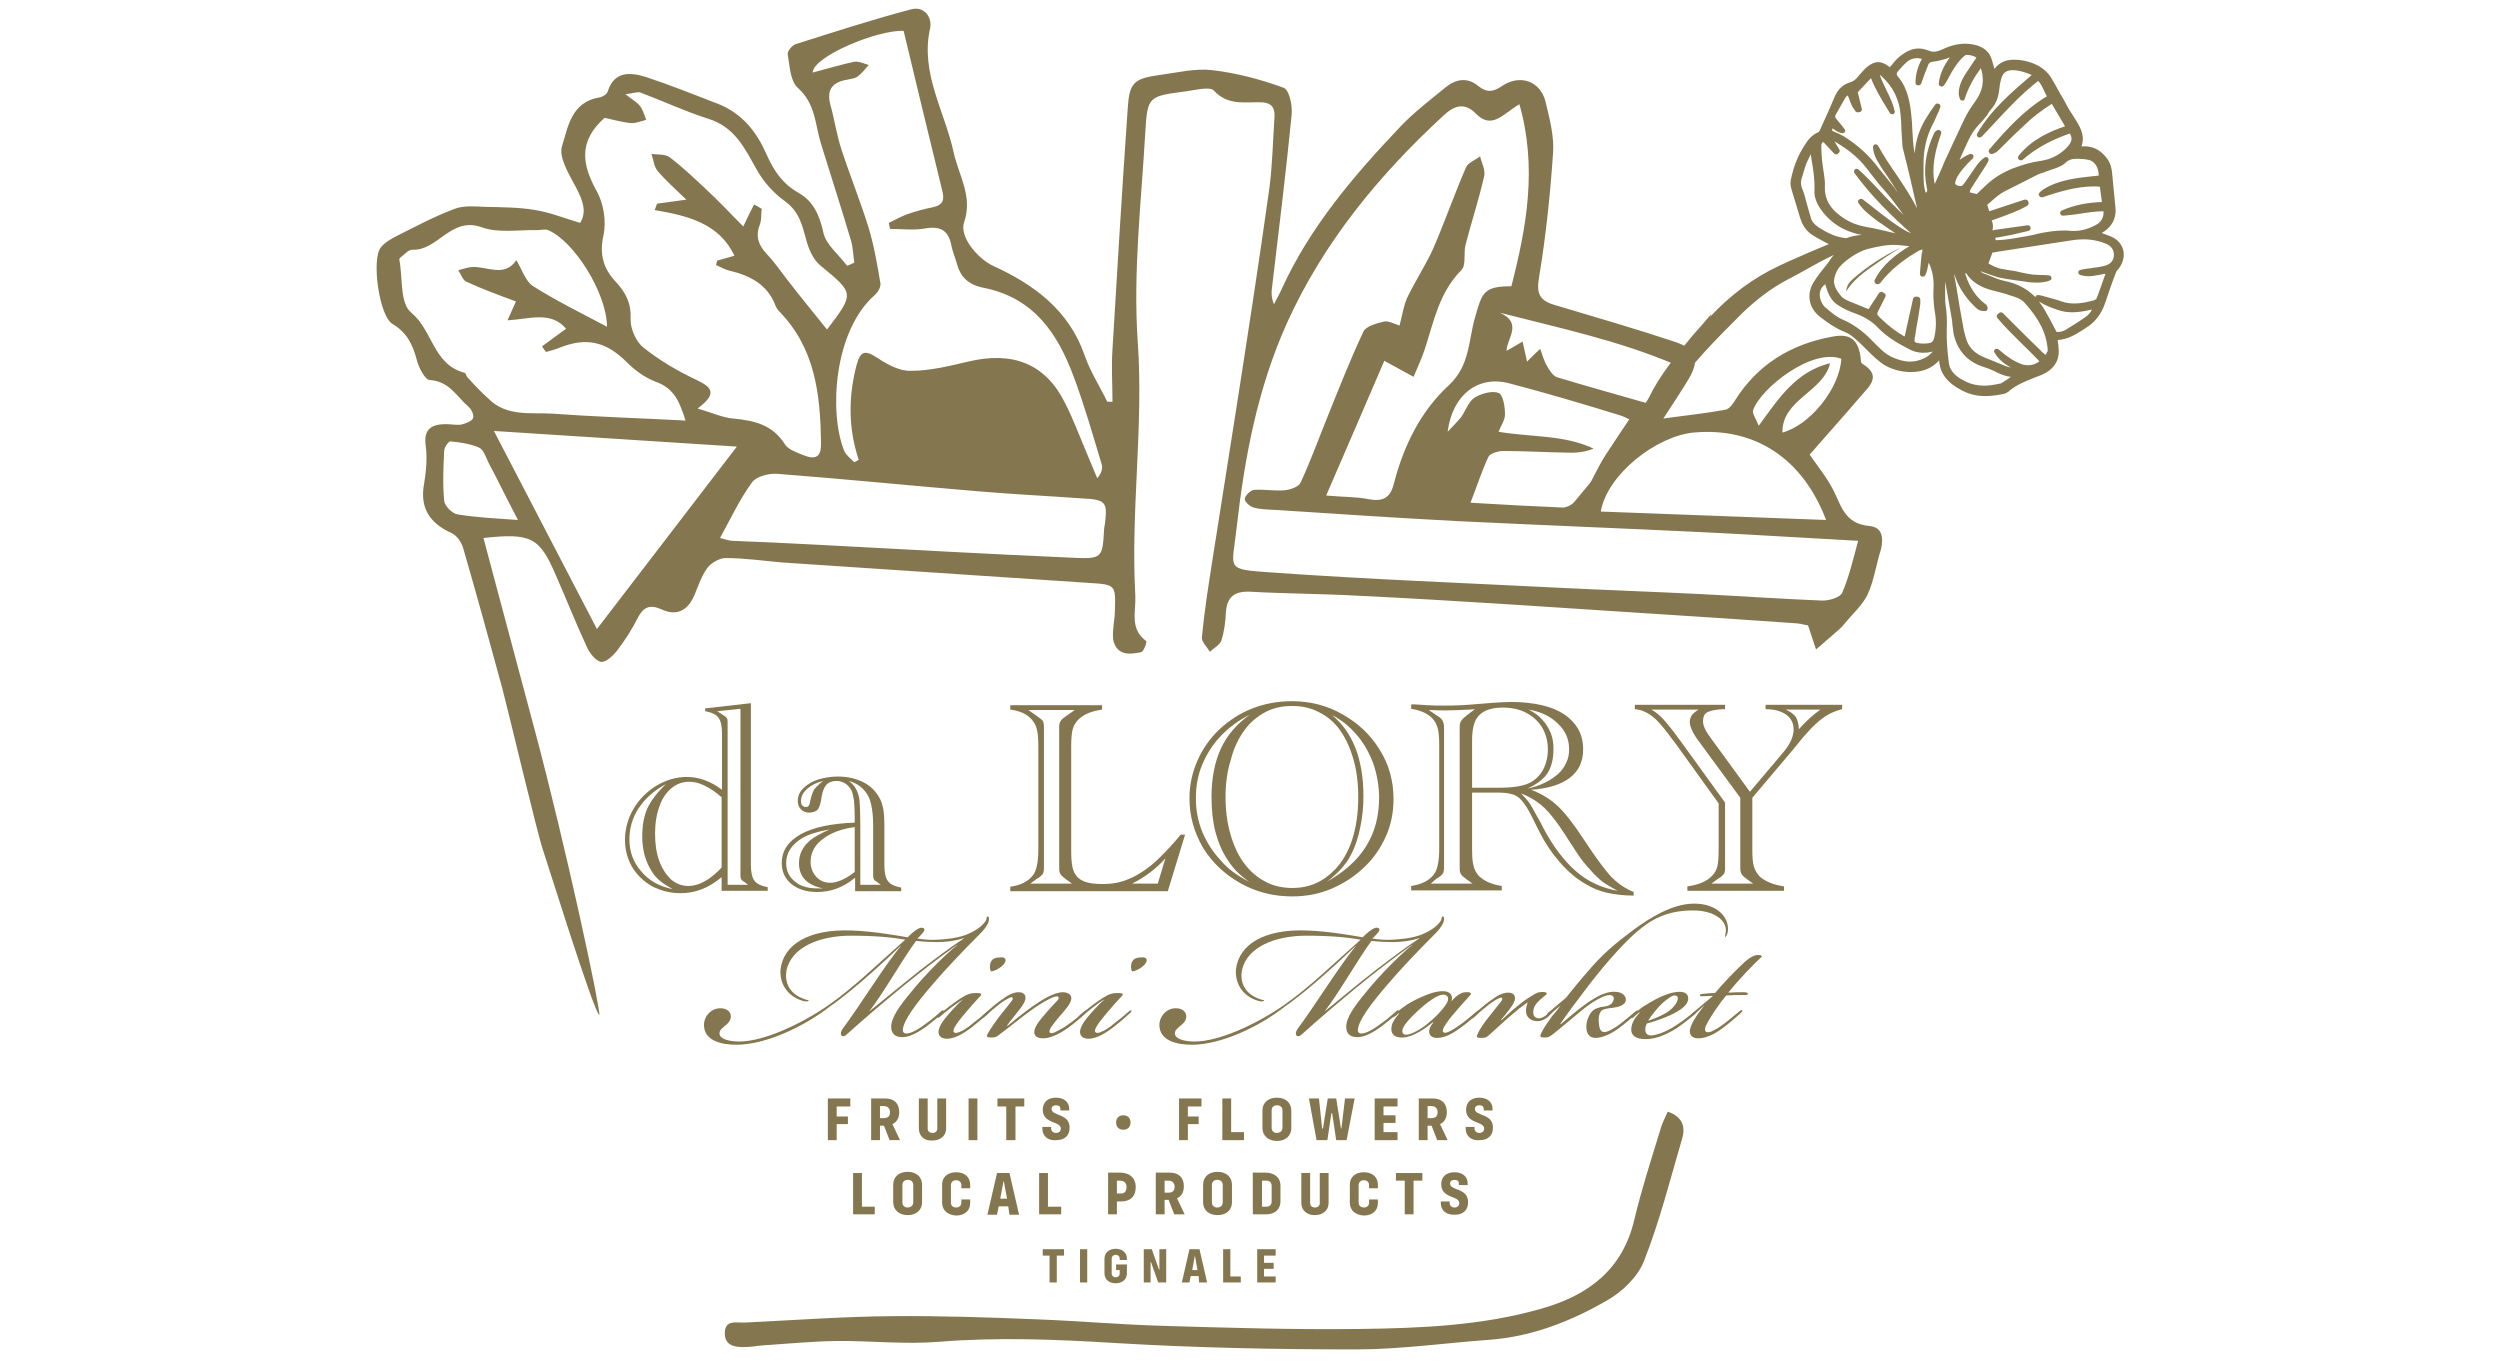 <?xml version="1.0" encoding="utf-8"?>
<!-- Generator: Adobe Illustrator 22.1.0, SVG Export Plug-In . SVG Version: 6.00 Build 0)  -->
<svg version="1.1" id="Livello_1" xmlns="http://www.w3.org/2000/svg" xmlns:xlink="http://www.w3.org/1999/xlink" x="0px" y="0px"
	 viewBox="0 0 623.6 340.2" style="enable-background:new 0 0 623.6 340.2;" xml:space="preserve">
<style type="text/css">
	.st0{clip-path:url(#SVGID_2_);fill:#84764E;}
</style>
<g>
	<defs>
		<rect id="SVGID_1_" width="623.6" height="340.2"/>
	</defs>
	<clipPath id="SVGID_2_">
		<use xlink:href="#SVGID_1_"  style="overflow:visible;"/>
	</clipPath>
	<path class="st0" d="M529.6,62.3c-0.4-1.4-1.4-2.6-3-3.3c-0.8-0.3-1.6-0.6-2.4-0.9c0,0,0,0,0.1,0c2.4-1.4,3.6-3.5,3.4-6.1
		c-0.2-2.1-0.4-4.2-0.6-6.2l-0.2-2.1c-0.1-1.4-0.4-3.1-1.5-4.4c-1.5-1.9-3.3-2.8-5.4-2.8c-0.3,0-0.5,0-0.8,0c1-2.7-0.4-5-1.7-7
		l-0.3-0.5c-0.6-0.9-1.2-1.8-1.7-2.8c-0.5-0.9-1-1.9-1.6-2.8c-0.7-1.3-1.4-2.6-2.2-3.9c-2-3.4-6.3-4.6-9.2-4.6c-0.5,0-1,0-1.4,0.1
		c-1.5,0.2-2.7,1-3.6,2.2c-0.2-0.7-0.4-1.4-0.6-2.1c-0.6-2.2-2.1-3.5-4.7-4c-0.7-0.1-1.3-0.2-2-0.2c-1.9,0-3.8,0.5-5.9,1.5
		c-0.7,0.3-1.3,0.5-1.9,0.5c-0.5,0-0.9-0.1-1.4-0.3c-0.8-0.3-1.6-0.5-2.4-0.5c-1.5,0-2.9,0.6-4.5,1.8c-0.9,0.7-1.6,1.5-2.2,2.3
		c-0.2,0.2-0.4,0.4-0.5,0.6c-0.1,0-0.1-0.1-0.1-0.1c-1-0.8-1.9-1.2-2.8-1.2c-0.9,0-1.8,0.4-2.9,1.3c-0.7,0.6-1.2,1.3-1.8,1.9
		l-0.4,0.5c-0.6,0.7-1.1,1.1-1.8,1.3c-1.8,0.5-3.1,1.7-3.9,3.5c-1.2,2.9-2.5,5.7-3.8,8.6c-0.1,0.2-0.3,0.4-0.4,0.4
		c-1.6,0.7-2.6,2-3.2,3c-1.7,2.5-2.9,5.4-3.6,8.9c-0.2,0.9,0,1.9,0.3,2.7l0.1,0.4c0.2,0.8,0.5,1.5,0.7,2.3c0.1,0.3,0.2,0.7,0.3,1
		c0.1,0.4,0.3,0.9,0.4,1.3c0.3,1.1,0.6,2.1,1.1,3.2c0.5,1.1,1.4,2.1,2.3,2.7c1.2,0.8,2.4,1.4,3.7,2.1c0.2,0.1,0.4,0.2,0.6,0.3
		c-0.8,0.3-1.6,0.7-2.4,1c-1,0.4-2.1,0.9-3.1,1.3l-1.1,0.5c-1.9,0.8-3.9,1.7-5.8,2.6c-6.4,3-12.2,7.3-17.2,12.7
		c0.1-0.2,0.2-0.4,0.3-0.7c-1.5,1.8-3.1,3.6-4.7,5.4c-4,4.9-8.1,9.7-10.9,15.5c-0.8,1.6-1.9,2.5-3.2,2.9c-2.6,3.8-5.1,7.6-7.6,11.4
		c-1.1,1.7-2,3.5-2.9,5.2c-0.3,0.7-0.7,1.3-1,2l-0.1,0.1c-0.2,0.4-0.7,1.2,0.3,2.1c0.1,0.1,0.3,0.2,0.5,0.2c0.2,0,0.3-0.1,0.5-0.2
		c0.1-0.1,0.2-0.2,0.3-0.2c0.3-0.2,0.6-0.4,0.8-0.7c1.6-1.9,3.2-3.7,4.8-5.6l1.1-1.3c0,0,0.1-0.1,0.1-0.1c1-1.8,2.3-3.7,3.5-5.3
		l0.2-0.2c0.7-1,1.5-2,2.2-3c1.2-1.7,2.4-3.4,3.7-5l0.4-0.6c0.5-0.8,1-1.5,1.5-2.1c5-7.5,11.5-14,18.1-20.6
		c3.5-3.4,7.2-6.2,11.1-8.3c1.9-1,3.8-2,5.7-3.1c1.8-1,3.6-2,5.5-2.9c0.2-0.1,0.4-0.2,0.6-0.3c-0.5,0.6-0.9,1.2-1.3,1.8
		c-0.4,0.5-0.7,1-1.1,1.4c-0.9,1.1-1.8,2.3-2.6,3.6c-1.9,3-1.2,6.6,1.8,8.8c1.7,1.3,3.5,2.6,5.7,3.5c1.9,0.7,3.2,2.1,4.7,3.5l1,1
		c0.9,0.9,1.9,1.9,2.9,2.7c2,1.8,4.6,2.7,7.5,2.9c0.3,0,0.5,0,0.8,0c2.9,0,5.2-1,6.9-2.9c0.2,3.3,2.1,5.7,5.9,7.6
		c1.8,0.9,3.6,1.3,5.7,1.3c1.3,0,2.8-0.2,4.3-0.5c0.6-0.1,1.2-0.4,1.6-0.8c1.8-1.5,4-2.4,6.3-3.3c0.6-0.2,1.2-0.5,1.8-0.7
		c3-1.3,4.5-3.6,4.2-6.5c0-0.6-0.1-1.2-0.2-1.9l0-0.3c2.5-0.1,4.5-1.4,6.4-2.6l0.6-0.4c2.3-1.4,3.9-3.5,4.8-6.2
		c0.8-2.3,1.6-4.8,2.7-7.6c0.1-0.4,0.5-0.8,0.8-1.1l0.1-0.2C529.6,65.4,530,63.8,529.6,62.3 M518.1,39.6c0.6,0,1.2,0.1,1.8,0.1
		l0.6,0.1c2.1,0.2,3,2.1,3,4c-0.6,0.1-1.2,0.1-1.9,0.2c-1.8,0.2-3.7,0.4-5.5,0.8c-3.4,0.7-6.4,2.1-7.4,3.3c-0.2,0.2-0.2,0.6,0,0.8
		c0.1,0.2,0.3,0.3,0.6,0.3c0.1,0,0.2,0,0.2,0c3.9-1.3,8.3-2.7,12.8-2.7c0.5,0,1,0,1.5,0.1l0.5,3.8c-3.7,0.1-7,0.8-10,2.1
		c-0.3,0.1-0.5,0.5-0.4,0.8c0.1,0.3,0.4,0.5,0.7,0.5c0,0,0,0,0.1,0c1.4-0.1,2.8-0.3,4.2-0.5c1.9-0.3,3.9-0.6,5.8-0.6
		c0.1,1.4-0.5,2.6-1.7,3.3c-2,1.1-3.8,1.6-5.6,1.6c-0.3,0-0.5,0-0.8,0c-0.6-0.1-1.3-0.1-1.9-0.1c-1.9,0-3.9,0.3-5.9,0.7
		c-2.2,0.6-4.5,0.9-6.7,1.3l-1.4,0.2c-0.8,0.1-1.5,0.2-2.4,0.2c-0.2,0-0.3,0-0.5,0l-0.1-0.6l0.8-0.1c1.1-0.2,2.1-0.4,3.2-0.6
		c1-0.2,2-0.5,3-0.7l1.3-0.3c0.3-0.1,0.6-0.4,0.5-0.7l0-0.1c0-0.2-0.1-0.3-0.3-0.5c-0.1-0.1-0.3-0.1-0.4-0.1c0,0-0.1,0-0.1,0
		l-2.1,0.3c-1.9,0.3-3.8,0.5-5.7,0.8c-0.3,0-0.6,0.1-0.9,0.2c0.2-0.9,0.2-1.7-0.2-2.5c0.8-0.3,1.7-0.6,2.5-0.9
		c2.1-0.8,4.4-1.6,6.4-2.8c0.3-0.2,0.4-0.5,0.3-0.8l-0.1-0.3c-0.1-0.3-0.4-0.4-0.7-0.4c-0.1,0-0.2,0-0.2,0l-8.8,2.9l-0.5-1.6
		c0.2-0.2,0.4-0.4,0.7-0.6c1.1-1,2.3-2.1,3.7-2.8l1.8-0.9c2.2-1.1,4.3-2.2,6.5-3.3c0.2-0.1,0.5-0.2,0.8-0.3c0.3-0.1,0.6-0.1,0.9-0.3
		c0.5-0.2,0.9-0.3,1.4-0.5c1.2-0.4,2.5-0.8,3.5-1.6C516,39.8,516.9,39.6,518.1,39.6 M496.7,27.2c1.2-1.3,1.8-3,2-4.9
		c0.1-1.1,0.3-2.1,0.6-3c0.4-1.2,1.3-1.8,2.7-1.8c1.6,0,3.1,0.5,4.8,1.2c0,0,0,0,0,0c-5,4.3-10.2,8.7-13.6,14.6
		c-0.2,0.3-0.1,0.7,0.2,0.9c0.1,0.1,0.3,0.1,0.4,0.1c0.2,0,0.4-0.1,0.5-0.2c1.1-1.2,2.2-2.3,3.3-3.5c3.3-3.6,6.8-7.3,10.8-10.4
		c0.7,0.7,1.1,1.6,1.5,2.5c0.2,0.4,0.4,0.9,0.7,1.3c-5.8,3.5-10.1,8.3-14.4,13.3c-0.2,0.2-0.2,0.6,0,0.8c0.1,0.2,0.3,0.3,0.6,0.3
		c0.1,0,0.2,0,0.2,0c0.6-0.2,1.1-0.5,1.6-1c2.1-2.1,4.2-4.2,6.4-6.2c1.8-1.8,4-3.5,6.8-5.3l3.3,5.6c-3.8,1.3-8.4,3.3-11.6,7.4
		c-0.2,0.3-0.2,0.7,0.1,0.9c0.1,0.1,0.3,0.2,0.5,0.2c0.2,0,0.3-0.1,0.5-0.2c3.3-2.9,7.3-5,11.7-6.5c0.7,1.2,0.5,2-0.4,3.1
		c-1.7,2-4.1,3.3-6.7,3.7c-2.2,0.3-4.5,0.9-7.1,1.9c-2.5,1-4.7,2.3-6.7,4.2c-0.6,0.6-1.2,1.1-1.8,1.7l-0.5,0.5l-1.7-0.4
		c-0.1-0.2,0-0.5,0.3-1l0.1-0.2c1.3-2,2.5-3.9,3.8-5.9c0.1-0.2,0.2-0.4,0.3-0.6l0.1-0.2c0.1-0.3,0-0.6-0.2-0.8
		c-0.1-0.1-0.3-0.1-0.4-0.1c-0.1,0-0.3,0-0.4,0.1c-0.8,0.6-1.5,1.3-2.1,2.2c-0.9,1.3-1.8,2.6-2.7,3.9l-0.4,0.5
		c-0.3,0.4-0.4,0.5-0.7,0.5h0c-0.7,0-1.1-0.2-1.3-0.4c-0.2-0.2-0.1-0.6,0.1-1.2c0.6-1.4,1.6-2.6,2.9-4c0.3-0.3,0.6-0.6,0.9-0.9
		l0.4-0.4c0.2-0.2,0.2-0.6,0.1-0.8c-0.1-0.2-0.4-0.3-0.6-0.3c-0.1,0-0.2,0-0.2,0c-1,0.4-1.8,0.9-2.6,1.5c0.1-0.3,0.3-0.6,0.4-1
		c0.6-1.3,1.2-2.6,1.8-3.9c0.8-1.7,1.7-3,2.8-4.1c0.7-0.7,1.3-1.5,1.9-2.2C495.9,28.2,496.3,27.7,496.7,27.2 M457.1,32
		c0.7,0.5,1.4,1.1,2.4,1.2c0,0,0,0,0.1,0c0.3,0,0.5-0.1,0.6-0.3c0.1-0.2,0.1-0.5-0.1-0.7l-0.6-0.8c-0.5-0.6-1-1.2-1.5-1.8
		c-0.3-0.3-0.3-0.6-0.1-1c0.3-0.5,0.5-0.9,0.8-1.4c0.5-0.9,1.1-1.9,1.6-2.8c0.1-0.2,0.3-0.4,0.6-0.6c0.1,0.2,0.2,0.5,0.3,0.7
		c0.4,1.2,0.8,2.2,1.6,3.2c0.1,0.2,0.3,0.3,0.6,0.3c0.1,0,0.2,0,0.3,0l0.3-0.1c0.3-0.1,0.5-0.4,0.4-0.8l-1-4.1l3.3-3.5
		c1,2.6,2.4,4.9,3.8,7.2c0.3,0.5,0.6,1,0.9,1.5c0.1,0.2,0.4,0.3,0.6,0.3c0.1,0,0.2,0,0.2,0c0.3-0.1,0.5-0.4,0.4-0.8
		c-0.4-1.9-1.3-3.7-2.1-5.3c-0.6-1.3-1.2-2.5-1.6-3.7c0.2,0.1,0.4,0.2,0.5,0.4c2.8,2.5,4.4,5.8,4.7,9.7c0.1,1.2,0.2,2.5,0.2,3.7
		c0.1,1.1,0.1,2.2,0.2,3.3c0,0.8,0.2,1.5,0.4,2.2c0.3,1.1,0.5,2.2,0.8,3.2c0.3,1.3,0.6,2.5,0.9,3.8c0.5,2.3,1.1,4.7,1.6,7
		c-1.5-3-3.4-5.8-5.2-8.5c-1.6-2.3-3.2-4.7-4.5-7.1c-0.1-0.2-0.4-0.4-0.6-0.4c-0.1,0-0.1,0-0.2,0c-0.3,0.1-0.5,0.4-0.5,0.7
		c0.1,1.4,0.6,2.8,1.6,4.3c0.6,1,1.3,2,2,3c0.8,1.2,1.6,2.4,2.4,3.7c0,0.1,0.1,0.1,0.1,0.2c-0.2-0.3-0.5-0.6-0.7-1
		c-0.5-0.7-1.1-1.3-1.6-2c-0.7-0.9-1.5-1.8-2.2-2.7c-2.5-3.4-5.5-6.1-8.9-8.2c-0.7-0.4-1.5-0.8-2.3-1.1c-0.2-0.1-0.4-0.2-0.6-0.3
		L457.1,32z M454.8,35.4l2.7,2.9c0.1,0.1,0.3,0.2,0.5,0.2c0.1,0,0.3,0,0.4-0.1l0.2-0.2c0.3-0.2,0.4-0.6,0.2-0.9l-1.2-2
		c0.1,0,0.1,0,0.2,0.1c2.9,1.7,5.2,3.5,7,5.6c0.7,0.8,1.3,1.6,1.9,2.4c0.8,1,1.6,2.1,2.5,3.1c2,2.2,3.9,4.7,5.6,7.1
		c-2.1-2-4.2-4.1-6.1-6.2c-1.6-1.7-3.3-3.5-5.1-5.1c-0.1-0.1-0.3-0.2-0.5-0.2c-0.2,0-0.3,0-0.4,0.2c-0.3,0.2-0.3,0.6-0.1,0.9
		c4.3,5.9,9.4,10.8,14.1,15c-1.3-0.5-3-1.6-5.1-3.1c-1.6-1.2-3.2-2.4-4.8-3.7l-2.2-1.7c-0.1-0.1-0.3-0.1-0.4-0.1
		c-0.2,0-0.3,0.1-0.5,0.2c-0.3,0.2-0.3,0.6-0.1,0.9c1.3,1.9,3.1,3.2,4.8,4.5l0.9,0.6c1.1,0.8,2.3,1.6,3.5,2.4
		c-0.4-0.1-0.9-0.2-1.3-0.3c-1.8-0.4-3.6-0.9-5.5-1.2c-2.4-0.4-4.3-1.1-6-2.2c-3.4-2.2-4.9-4.7-4.8-7.9c0.1-1.4-0.2-2.9-0.4-4.3
		c-0.1-0.7-0.2-1.5-0.3-2.2c-0.1-1.3-0.2-2.5-0.2-3.8C454.3,35.9,454.5,35.6,454.8,35.4 M453.6,56.7c-1.1-0.8-1.8-1.6-2-2.7
		c-0.4-1.4-0.8-2.8-1.2-4.2l-0.1-0.5c-0.2-0.7-0.4-1.4-0.7-2.1c-0.4-0.9-0.5-1.7-0.2-2.7c0.1-0.4,0.3-0.8,0.4-1.3
		c0.3-0.9,0.5-1.8,0.9-2.7c0.3-0.7,0.7-1.4,1-2.1c0,0.1,0,0.1,0,0.2c0.1,0.5,0.1,0.9,0.2,1.4c0.4,2.2,0.8,4.9,0.7,7.5
		c-0.1,1.4,0.4,2.9,1.3,4.3c2.4,3.6,5.8,5.9,10.5,6.8c-1.3,0.1-2.6,0.3-3.8,0.8c0,0,0,0-0.1,0c-0.2,0-0.4,0-0.8-0.1
		C457.7,59,455.8,58.1,453.6,56.7 M479.9,89.4c-1.1,0.5-2.2,0.8-3.4,0.8c-1.5,0-3-0.4-4.7-1.2c-1.7-0.8-3-2.2-4.4-3.6l-0.1-0.1
		c-1.9-2-4.4-4.2-7.7-5.6c-1.4-0.6-2.8-1.7-4-2.8l-0.4-0.3c-0.4-0.4-0.8-1-1.1-1.9c-0.5-1.5,0-3,1.2-3.8c0.1,0.2,0.1,0.5,0.2,0.7
		c0.5,1.7,1.3,3.5,3.1,4.6c1.4,0.9,2.8,1.5,4.2,2c2.2,0.8,4.1,1.9,5.7,3.6c2.3,2.4,5.2,4,7.7,5.3c1.1,0.6,2.3,0.9,3.6,0.9
		c0.7,0,1.5-0.1,2.3-0.3C481.4,88.5,480.8,89,479.9,89.4 M482.6,83.6c-0.3,1.7-0.6,2-2.4,2.1c-0.1,0-0.3,0-0.5,0
		c-0.4,0-0.7,0-1.1-0.1c-1.1-0.2-1.1-0.2-1-1.2c0-0.2,0-0.3,0.1-0.5l0.3-2c0.4-2,0.7-4,1-6.1c0-0.3,0-0.6,0-0.8l0-0.3
		c0-0.4-0.4-0.7-0.8-0.7c0,0-0.3,0-0.3,0c-0.3,0-0.6,0.2-0.7,0.5l-2.1,9.4c0,0,0,0-0.1,0c-2-1.1-3.9-2.6-6-4.6
		c-0.9-0.9-0.9-0.9-0.4-1.9c0.4-0.8,0.8-1.6,1.2-2.4l0.5-1c0.2-0.3,0-0.7-0.3-0.9l-0.4-0.2c-0.1-0.1-0.2-0.1-0.3-0.1
		c-0.2,0-0.5,0.1-0.6,0.3l-2.6,4c-0.3-0.1-0.5-0.2-0.8-0.3c-1-0.4-1.9-0.8-2.9-1.2c-0.2-0.1-0.5-0.2-0.8-0.3
		c-0.9-0.4-1.9-0.8-2.4-1.5c-2-2.4-2.2-3.9-0.9-6.4c1-1.9,5.1-4.7,7.6-5.3c1.2-0.3,2.5-0.6,3.8-0.8c0.7-0.1,1.5-0.2,2.3-0.2
		c0.2,0,0.4,0,0.6,0c1.2,0,2.3,0.2,3.5,0.3l0.2,0c-3.3,2-6.8,4.6-8.7,8.5c-0.1,0.3,0,0.6,0.2,0.8c0.1,0.1,0.3,0.2,0.5,0.2
		c0.1,0,0.3,0,0.4-0.1c0.1-0.1,0.3-0.1,0.4-0.3c2.2-2.9,5.2-5.4,9.1-7.7c0.3-0.2,0.5-0.3,0.8-0.4c0.2-0.1,0.4-0.1,0.5-0.2
		c0,0.1,0,0.2,0,0.4c0,0.2,0,0.3-0.1,0.5c0,0.2-0.1,0.4-0.1,0.6c-0.1,1.1-0.2,2.2-0.3,3.3l-0.1,1.3c0,0.3,0.2,0.6,0.5,0.7
		c0.1,0,0.1,0,0.2,0c0.3,0,0.5-0.1,0.6-0.3c0.5-0.9,0.6-1.8,0.8-2.7c0-0.2,0.1-0.3,0.1-0.5c0.1,0.2,0.2,0.5,0.3,0.7
		c0.7,1.7,1,3.6,0.9,5.7c-0.1,1.7,0,3.4,0.2,5.1C483,79.6,483,81.6,482.6,83.6 M482.6,45.9c-0.9-4.4,0.2-8.5,1.6-12.6
		c0.1-0.3,0-0.5-0.2-0.7c-0.1-0.1-0.3-0.2-0.5-0.2c-0.1,0-0.2,0-0.3,0.1c-0.4,0.2-0.7,0.5-0.8,0.8c-2.1,4.6-2.7,9-1.8,13.4
		c0.2,0.9,0.2,1.1-0.3,1.4c0,0,0-0.1,0-0.1c-0.2-0.7-0.3-1.3-0.4-1.9c-0.1-1.4-0.1-2.8-0.1-4.2l0-1c0-3.5,0.7-6.7,2.2-9.7
		c0.5-0.9,0.9-1.9,1.3-2.8l0.3-0.6c0.1-0.3,0.2-0.6,0.3-0.8l0.1-0.3c0.1-0.3,0-0.7-0.4-0.8c-0.1,0-0.2-0.1-0.3-0.1
		c-0.2,0-0.4,0.1-0.6,0.3c-1.7,2.4-3.3,4.8-4.2,7.5c-0.5,1.6-0.8,3.1-0.9,4.7c-0.4-2-0.5-4.1-0.6-6.1c0-1-0.1-2-0.2-3
		c-0.3-3.2-0.8-7-3.3-10c-0.5-0.5-0.5-1,0-1.5c0.6-0.7,1.4-1.6,2.2-2.3c0.7-0.6,1.6-0.9,2.5-0.9c0.4,0,0.8,0.1,1.2,0.2
		c-1.1,2-1.6,4-1.6,6c0,0.3,0.3,0.6,0.6,0.6c0,0,0.1,0,0.1,0c0.3,0,0.6-0.2,0.7-0.4l0.9-2.5c0.3-0.8,0.6-1.5,0.9-2.3
		c0.2-0.4,0.4-0.6,1.1-0.7c1.2-0.1,2.4-0.5,3.2-0.7c0.2-0.1,0.5-0.2,0.8-0.3c0.1,0,0.2-0.1,0.3-0.1c-1.6,2.1-2.5,4.2-2.8,6.5
		c0,0.3,0.1,0.6,0.4,0.7c0.1,0,0.2,0.1,0.3,0.1c0.2,0,0.4-0.1,0.5-0.2c0.5-0.6,0.9-1.3,1.2-1.9c1-1.9,2.1-3.8,3.8-5.4L490,14
		c0.1-0.1,0.3-0.3,0.3-0.3c1,0,1.9,0.1,2.7,0.7c-0.2,0.3-0.5,0.7-0.7,1c-0.7,1.1-1.5,2.2-2.2,3.3c-1.4,2.3-1.9,4.5-1.2,6
		c0.1,0.3,0.4,0.4,0.6,0.4c0,0,0,0,0,0c0.3,0,0.6-0.2,0.6-0.5c0.9-2.8,2.3-5.3,4-7.6c1,3,0.5,5.7-1.4,8.3c-0.8,1.1-1.9,2.7-2.7,4.4
		c-1.7,3.5-3.3,7.1-5,10.7C484.3,42.2,483.4,44.1,482.6,45.9 M499.5,95.4c-0.2,0.1-0.4,0.3-0.7,0.3c-1.4,0.3-2.6,0.5-3.8,0.5
		c-1.7,0-3.2-0.3-4.6-1c-2.1-1-4-2.3-4.3-4.8c-0.3-2.5-0.6-5.4-0.5-8.2c0.1-2.3,0-4.3-0.3-6.2c-0.1-0.6-0.1-1.1-0.1-1.7v-0.6
		c0-1.2,0-2.4,0-3.5c0.5,3,1.1,6,1.6,9c0.1,0.6,0.2,1.1,0.2,1.7c0.1,0.7,0.2,1.5,0.3,2.3c0.9,4.2,3.4,7,7.4,8.3
		c1.3,0.4,2.5,0.9,3.6,1.5c1.1,0.5,2.2,0.9,3.3,1C500.9,94.5,500.2,95,499.5,95.4 M510.3,88.5c-0.5-0.3-1-0.7-1.4-1.2l-0.2-0.2
		c-2-1.9-3.9-3.8-5.8-5.7l-3.3-3.3c-0.1-0.1-0.3-0.2-0.5-0.2c-0.2,0-0.3,0.1-0.5,0.2l-0.3,0.3c-0.3,0.2-0.3,0.6-0.1,0.9
		c2,2.4,4.3,4.6,6.4,6.7c1.4,1.3,2.7,2.7,4.1,4.1c-0.8,0.7-1.8,1-2.8,1c-0.6,0-1.2-0.1-1.7-0.3c-1.9-0.7-3.7-1.9-5.6-3.6
		c-0.1-0.1-0.3-0.2-0.5-0.2c-0.1,0-0.3,0-0.4,0.1c-0.3,0.2-0.4,0.5-0.2,0.8c0.9,1.7,2.4,2.8,4.1,3.8c-0.3-0.1-0.7-0.2-1.1-0.3
		c-1.8-0.7-3.6-1.5-5.4-2.2c-2.3-0.9-3.8-2.3-4.5-4.2c-0.5-1.4-0.8-2.8-1-4.1c-0.5-2.7-1-5.4-1.4-8.1l-0.6-3.5
		c0-0.1-0.1-0.3-0.1-0.4c0-0.1-0.1-0.2-0.1-0.3c0-0.1,0-0.2,0-0.2c0.1,0.2,0.2,0.4,0.3,0.6c0.9,2.6,2.4,5,4.6,7.2l0.1,0.1
		c0.5,0.5,1.2,1.3,2.4,1.3c0.1,0,0.3,0,0.4,0c0.2,0,0.4-0.1,0.5-0.3c0.1-0.2,0.1-0.4,0.1-0.6c0-0.1-0.1-0.2-0.1-0.2
		c-0.1-0.2-0.1-0.5-0.4-0.6c-2.3-1.7-3.9-4-5-7.3c0-0.1-0.1-0.3-0.1-0.4c0.1,0,0.1,0,0.2-0.1c1.4,2.2,3.6,3.6,6.8,4.4
		c1.2,0.3,2.4,0.6,3.4,0.9l0.5,0.2c1.5,0.4,3,0.9,3.9,1.9c3.8,4.2,5.6,7.9,5.8,12.1C510.5,87.8,510.5,88.2,510.3,88.5 M520.3,79
		c-1.5,1.1-3.3,2.2-5.1,3.3c-0.5,0.3-1.2,0.5-1.7,0.5c-0.2,0-0.3,0-0.5,0l-0.8-1.5c-0.6-1.2-1.2-2.3-1.8-3.3c-0.5-1-1.2-2-1.8-2.8
		c1.4,0.9,2.9,1.5,4.4,2l0.3,0.1c1.1,0.4,2.3,0.6,3.6,0.6c1.6,0,3.2-0.3,4.9-0.7C521.5,77.9,521,78.5,520.3,79 M527.3,63.7
		c-0.1,1.3-0.8,2.1-2,2.5c-1,0.3-2.1,0.5-3.2,0.6c-0.5,0.1-0.9,0.2-1.4,0.2c-0.4,0.1-0.8,0.1-1.2,0.2l-0.5,0.1
		c-0.3,0.1-0.6,0.3-0.6,0.6c0,0.3,0.2,0.6,0.5,0.7c0.7,0.2,1.3,0.3,2.1,0.3c1.2,0,2.3-0.3,3.5-0.5c0.2,0,0.4-0.1,0.7-0.1l-0.3,0.8
		c-0.6,1.7-1.2,3.5-1.9,5.3c-0.1,0.2-0.4,0.4-0.6,0.5c-1.6,0.4-3.2,0.8-4.9,0.8c-1,0-2-0.1-2.9-0.4c-1.1-0.4-2.2-0.7-3.3-1l-1.1-0.3
		c-0.4-0.1-0.8-0.2-1.1-0.3l-0.5-0.1c-0.1,0-0.1,0-0.2,0c-0.3,0-0.5,0.1-0.6,0.3c0,0.1-0.1,0.2-0.1,0.2c-2.1-2.1-4.6-3.4-7.6-4
		c-1.5-0.3-3.1-1-4.5-1.6l-0.8-0.3c-0.3-0.1-0.6-0.3-0.8-0.6c0.1,0.1,0.3,0.1,0.4,0.2c1.4,0.5,2.7,1,4.1,1.4
		c1.4,0.3,2.7,0.5,4.1,0.7c0.8,0.1,1.5,0.2,2.3,0.3c1,0.2,2.1,0.3,3.1,0.3c1,0,2.5-0.1,3.4-0.6c0.3-0.1,0.4-0.4,0.3-0.7
		c-0.1-0.3-0.3-0.5-0.6-0.5c-0.7-0.1-1.4-0.1-2-0.1c-0.7,0-1.4-0.1-2-0.1c-0.9-0.1-1.9-0.3-2.8-0.5c-0.4-0.1-0.9-0.2-1.3-0.3
		c-0.4-0.1-0.9-0.2-1.3-0.2c-0.9-0.2-1.9-0.3-2.8-0.5c-1-0.3-2-0.7-2.9-1.3L497,63c0.3,0,0.8-0.1,1.2-0.2l18.2-2.8
		c1.1-0.2,2.2-0.3,3.2-0.3c2.2,0,4.1,0.4,6,1.2C526.8,61.6,527.3,62.4,527.3,63.7"/>
	<path class="st0" d="M474.1,61.8c-4.3,2-8.2,4.6-11.7,7.6c-0.9,0.8-1.8,1.7-1.9,3.3c2.4-3.8,6-5.8,9.3-8.2
		C471.1,63.6,472.6,62.7,474.1,61.8"/>
	<path class="st0" d="M466.3,131.2c-5.2-0.5-6.6-3.6-8.3-7.5c-1.7-3.9-4.6-7.4-6.6-10.3c4.6-5.3,8.7-9.8,12.6-14.4
		c2.2-2.6,5.6-5.2,0.5-8.3c-0.4-0.2-0.3-1.1-0.4-1.7c-0.7-4.4-2.6-5.9-7.2-5c-10.3,1.9-18.5,7-24,15.7c-0.6,1-1.5,2.3-2.5,2.5
		c-4.8,0.9-9.8,1.4-15.5,2.2c2.4-3.7,4.5-6.8,6.4-10c2.7-4.6,1.8-7.3-3.4-9.1c-9.9-3.3-20-6.2-30-9.2c-3.9-1.1-4.7-2.9-4-6.9
		c1.7-10.3,2.8-20.7,3.5-31.1c0.3-4.2-0.9-8.6-1.9-12.8c-1.3-5.1-6.4-6.9-10.9-3.8c-2.2,1.5-3.8,1.6-5.8,0c-2.7-2.3-5.6-1.8-8.1,0.2
		c-3.9,3.2-8,6.3-11.4,9.9c-11.6,12.2-22.5,25-29.5,40.3c-0.6,1.4-1.4,2.7-2,4c-0.7-1.6-0.7-2.9-0.5-4.2c1.7-14.4,3.5-28.8,4.9-43.2
		c0.2-2.2-0.6-6.1-2-6.6c-5.7-2.1-11.8-3.7-17.8-4.4c-4.2-0.5-8.7,0.6-13.1,1.2c-6.5,0.9-7.6,1.9-8,8.4c-1.4,20-2.6,40-3.8,60
		c-0.3,4.4,0,8.8,0,13.1c-0.4,0-0.9,0-1.3,0c-1.9-3.9-4.3-7.6-5.7-11.7c-3.8-10.9-12.3-17.4-22.6-22.1c-4-1.8-8.7-7.4-7.4-11
		c2.2-6.4-1.3-11.5-2.6-17.3c-2.2-10.3-8.4-19.8-5.9-31c0.6-2.7-1.4-5.6-4.6-4.8C217.5,4.9,208,8,198.5,11c-0.9,0.3-2.2,1.8-2,2.6
		c0.5,2.9,0.6,6.7,2.6,8.4c4.4,4,4.2,9.1,5.7,13.9c2.5,8.1,5.1,16.1,7.5,24.2c0.5,1.7,0.5,3.6,0.8,5.4c-0.6,0.3-1.2,0.6-1.8,0.8
		c-2-2.7-5.2-5.2-5.9-8.2c-0.9-4.3-2.5-7.9-6.2-10c-4.1-2.3-6.2-5.6-8-9.6c-2.4-5.5-6-10.2-12.1-12.6c-6-2.3-11.9-4.7-18-6.7
		c-3.9-1.2-7.9-1.5-9.5,3.6c-0.2,0.7-1.3,1.4-2.1,1.5c-7.1,1.2-7.8,7.5-9.3,12.1c-0.9,2.8,1.7,7,3.4,10.2c1.7,3.2,2.9,6.2,1.1,9
		c-4-1.2-7.5-2.6-11.1-3.2c-4.1-0.7-8.3-0.7-12.5-0.8c-2.6-0.1-5.4-0.4-7.7,0.5c-5.1,1.9-9.9,4.5-14.7,6.9c-1.4,0.7-2.8,1.6-3.7,2.7
		c-2.4,3-0.4,17.2,2.9,19.1c3.7,2.2,5.1,5.3,6.1,9.1c0.5,1.9,2,4.8,3.2,4.9c4.9,0.3,6.7,4.1,9.6,6.6c0.8,0.6,1.5,2.2,1.2,2.9
		c-0.3,0.8-1.8,1.3-2.9,1.6c-1.2,0.2-2.5-0.1-3.8-0.1c-3.9,0-5.7,1.4-5.1,5.5c0.4,3,0.1,6.2-0.4,9.3c-1.1,5.8,1.1,9.8,6.9,12.4
		c1.3,0.6,2.4,2.3,2.8,3.6c3.4,11.7,6.6,23.4,9.8,35.1c1,3.6,8.9,37,10.2,40.5c0.4,1,12.6,40.3,14,41c0.4-1.1-8.2-41.6-16.3-71.8
		c-3.4-12.6-6.7-25.2-10.1-37.8c-0.8-3.1-1.7-6.3-2.5-9.4c11.9-1.3,14-0.2,18.1,9.4c2.6,5.9,5,12,7.7,17.8c0.7,1.5,2.1,3.4,3.5,3.7
		c1.2,0.2,3.1-1.6,4.1-2.9c1.9-2.5,3.7-5.3,5.1-8.1c1.4-2.7,3-3.4,5.9-2.1c3.9,1.8,6.6,0.2,8.2-3.5c1-2.4,1.8-4.9,3.3-6.9
		c0.9-1.2,3-2.4,4.5-2.4c4.7,0,9.4,0.7,14.1,1.1c25.5,1.7,51,3.4,76.5,5.1c6.7,0.4,6.7,0.5,6.5,6.9c0,1.5-0.3,3-0.4,4.5
		c-0.1,1.2-0.2,2.5,0.2,3.6c1.2,3.2,4.1,2.8,6.7,2.3c0.7-0.1,1.6-2.7,1.3-2.8c-4.2-3.1-2.5-7.4-2.7-11.3
		c-1.2-21.1,2.1-42.2,0.6-63.4c-1.2-17.4,0.9-34.9,1.9-52.4c0.5-8.8,0.9-8.8,10-10c2.4-0.3,6.1-1.3,7.1-0.2
		c3.3,3.6,7.3,2.9,11.3,2.9c2.9,0,4,1.1,3.8,3.8c-0.4,6-0.5,12-1.3,17.9c-2.6,18.6-5.5,37.3-8.4,55.9c-1.9,12.3-3.9,24.5-5.8,36.8
		c-1,6.4-2,12.7-2.6,19.1c-0.1,1.1,1.3,2.4,2,3.6c1-1,2.5-1.7,2.9-2.9c0.7-2.3,1-4.7,1.1-7.1c0.3-3.7,2.1-5.2,6.1-5
		c8.9,0.5,17.9,0.5,26.8,1c12.8,0.6,25.7,1.4,38.5,2.2c11.2,0.7,22.5,1.5,33.7,2.2c12.5,0.8,25,1.6,37.4,2.5
		c1.2,0.1,2.3,0.5,2.7,0.5c0.8,2.4,1.4,4.2,2,6c1.5-1.3,3-2.6,4.5-3.9c0.9-0.8,1.8-1.5,2.5-2.4c2-2.5,4.6-4.7,5.9-7.5
		c1.6-3.5,2.1-7.5,3.3-11.2C469.9,133.9,469.4,131.5,466.3,131.2 M218.2,73.6c0.8-0.7,1.6-2.1,1.4-3c-0.8-4.7-1.6-9.5-3-14
		c-2-6.5-4.6-12.8-6.7-19.3c-1.2-3.6-1.7-7.3-2.7-10.9c-1-3.5-0.1-5.8,4-6.5c0.9-0.2,2-0.3,2.7-0.8c1.1-0.8,1.9-1.9,2.8-2.9
		c-1.2-0.3-2.5-1-3.6-0.8c-3.3,0.7-6.6,1.7-10.4,2.7c0.2-4.1,16.3-10.7,22.7-10.4c3.2,13.4,6.4,26.6,9.6,39.7
		c0.6,2.3,0.4,3.7-2.3,4.3c-2.1,0.4-4.3,1-6.3,1.7c-1.6,0.6-3.1,1.4-4.7,2.2c0.1,0.5,0.2,1,0.3,1.5c2.9,0,5.9,0.4,8.7-0.1
		c3.9-0.7,5.9,0.5,6.6,4.2c0.3,1.5,0.9,2.9,1.3,4.3c0.9,3.5,2.8,5.5,6.8,6.3c12.6,2.5,18.5,11.6,22.4,22.1c2.7,7.2,4.8,14.6,7,21.9
		c0.3,1,0,2.2-1.1,3.5c-0.9-2.2-1.9-4.5-2.8-6.7c-1.7-4-3.2-8.1-5.2-12c-4.8-9.8-13-13.1-24.2-10.4c-4.7,1.1-9.5,2.3-14.3,2.3
		c-2.8,0.1-5.9-1.6-8.3-3.2c-3.2-2.1-4.3-1.8-5.3,2c-2,7.8-2,15.6,0.6,23.4c-0.4,0.2-0.7,0.4-1.1,0.6c-0.9-0.9-2-1.7-2.5-2.8
		C206.7,103,208,82.5,218.2,73.6 M150.8,29.4c2,0.4,4.3,1.1,6.6,1.3c1.2,0.1,2.5-0.5,3.8-0.8c-0.5-1.2-0.8-2.5-1.6-3.5
		c-0.7-0.9-1.8-1.5-3.6-2.9c2-0.2,3-0.7,3.8-0.4c5.6,2.1,11.1,4.7,16.8,6.5c6.8,2.1,9.2,7.5,12.2,12.8c1.7,3,4.2,5.8,7,7.8
		c3.6,2.6,4.3,6,5.3,9.6c0.6,2.3,1.7,4.9,3.5,6.4c8.5,7,8.6,6.9,1.7,16c-3.3-4.1-6.5-8-9.6-12c-1.8-2.3-3.4-4.7-5.4-6.8
		c-2.1-2.2-2.9-4.4-1.8-7.3c0.5-1.2,0.3-2.6,0.5-4c-0.6-0.4-1.3-0.8-1.9-1.1c-0.8,1.6-1.6,3.1-2.7,5.5c-3.6-3.7-6.4-6.6-9.4-9.4
		c-2.9-2.7-5.8-5.5-9-7.9c-1.1-0.8-3-0.6-4.5-0.8c0.5,1.4,0.6,3.1,1.5,4.2c2,2.4,4.3,4.4,7.2,7.2c-3.3,0.5-5.3,0.7-7.3,1
		c-0.2,0.5-0.4,1.1-0.6,1.6c8.2,1.4,16.1,3.3,19.9,11.4c-1.4,0.4-2.9,0.8-4.3,1.2c-0.1,0.4-0.2,0.7-0.3,1.1c1.1,0.5,2.1,1.1,3.3,1.4
		c5.1,1.2,9.4,3.4,11.4,8.4c0.2,0.6,0.5,1.1,0.9,1.6c9.2,9.3,10.4,20.9,10.6,32.9c0.1,3.6-1.3,4.4-4.5,3.1c-1.7-0.7-3.8-1.4-4.6-2.8
		c-3-4.7-7.5-5.8-12.8-6.3c-2.6-0.2-5.1-1.4-8.9-2.5c5.1-3.8,3.5-5.3-0.2-7.1c-4.7-2.2-9.3-4.9-13.3-8.1c-1.9-1.5-3.3-4.8-3.2-7.1
		c0.2-3.9-1.2-6.6-3.7-9.3c-3.1-3.3-4.1-6.8-3.1-11.5c0.8-3.5,0.1-8-1.7-11.2C145.1,40.9,144.3,35.2,150.8,29.4 M116.6,94.1
		c-0.3-0.3-0.4-1-0.7-1.1c-7.9-2.1-7.9-10.5-13.3-15c-2.9-2.3-2.1-8.7-3-13.3c0-0.1,0.1-0.3,0.2-0.4c1-0.7,2-2,3-2
		c6.5,0.3,9.6-8.4,17.4-5.6c4.1,1.5,9.2,0.6,13.8,0.7c0.9,0,1.9-0.3,2.7,0c6.5,2.7,14.7,15.8,14.7,24.1c-6.6-3.5-12.7-6.5-18.4-10.1
		c-1.9-1.2-2.7-4-4.2-6.5c-3,4.4-7.2,1.5-11.1,1.7c-1.1,0.1-2.2,0.5-3.4,0.8c0.7,1,1.1,2.5,2.1,2.9c3.9,1.8,8,3.3,12.3,4.9
		c-0.7,1.5-1.2,2.7-2.1,4.7c5.5-0.3,10.8-2.4,14.6,2.1c-1.9,1.4-4,2.9-6,4.4c0.3,0.5,0.7,1,1,1.4c1.1-0.3,2.2-0.6,3.2-1
		c6.9-2.8,11.8-1.6,17,3.6c2,2,4.5,3.8,7.1,4.8c4.9,1.7,6.1,5.4,7.5,9.7c-11.2-0.6-22-0.9-32.8-1.7c-5.6-0.4-11.8,0.9-16.4-3.8
		C120.1,97.9,118.3,96,116.6,94.1 M114.1,128.3c-1.3-0.2-3.2-2.1-3.3-3.4c-0.4-4.1-0.2-8.4,0-12.5c0-0.8,1.1-2.3,1.5-2.3
		c2.4,0.2,4.9,0.6,7.1,1.5c1.2,0.5,1.8,2.4,2.4,3.7c2.4,4.5,4.6,9.1,7.4,14.4C123.7,129.3,118.8,129.1,114.1,128.3 M148.9,156.9
		c-8.4-16.1-16.9-32.5-25.7-49.4c20.3,1.3,40.1,2.6,60.6,3.9C171.8,127.1,160.3,142,148.9,156.9 M275.6,130.8
		c-0.1,0.4-0.2,0.9-0.2,1.3c-0.4,7.1-0.4,7.4-8.2,7c-21-0.9-41.9-2.1-62.9-3.2c-7.2-0.4-14.4-0.7-21.6-1c-0.7,0-1.5-0.3-3.1-0.7
		c2.8-5.1,5-9.8,8-13.9c1.1-1.5,4.3-2.3,6.4-2.1c16.9,1.3,33.7,3,50.6,4.4c8.3,0.7,16.6,1.1,24.9,1.7
		C275.9,124.6,276.3,125.1,275.6,130.8 M437.3,102.3c1.8-5.3,14.6-15.6,22-12.8c-0.4,7.3-7.7,16.5-14.7,18.4
		c-0.1-8.3,10.2-10.1,11.9-17.3c-8.5,2.1-12.7,8.6-17.8,15.6C438,104.4,437,103.1,437.3,102.3 M422.4,107.9
		c15.2-1.4,27.2,6.3,33.1,21.8c-19.1-0.7-37.6-1.4-56.2-2.1C400.9,118.3,413.2,108.8,422.4,107.9 M371.3,113.9
		c0.4-0.8,2.4-1.4,3.6-1.4c5.2,0,10.3,0.3,15.5,0.4c2.3,0.1,4.7,0,7.1-1c-7.4-3.5-15.5-2.8-23.7-4.2c0.6-1.6,1.7-3,1.6-4.5
		c0-1.8-0.5-4.8-1.6-5.2c-1.7-0.6-4.4,0.2-6,1.2c-1.5,1-2.2,3.2-3.3,4.8c-0.8,1-1.7,1.9-3.4,3.7c1.2-9.3,7.6-14.1,15.3-12.1
		c9.2,2.4,18.3,5.1,27.4,7.9c2,0.6,3.8,1.8,4.9,2.4c-5.5,6.7-10.8,13.1-16.1,19.4c-0.6,0.7-1.9,1.3-2.8,1.3
		c-7.3-0.3-14.6-0.7-23-1.2C368.4,121.3,369.6,117.5,371.3,113.9 M418,91c-2.7,3.7-4.8,6.4-7.1,9.6c-7.3-2.1-14.9-4.2-22.5-6.5
		c-1-0.3-1.9-1.7-2.5-2.8c-0.8-1.3-1.2-2.9-1.7-4.3c-1.2,1.1-2.3,2.2-3.3,3.2c-0.3-1.4-0.7-3.2-1.1-5c-1.3,0.7-2.5,1.5-4,2.3
		c0-3,4.2-6.9-1.7-9.5C388.9,81.8,403.7,84.9,418,91 M459.5,147.9c-0.5,1.1-3.3,2-5.1,1.9c-10-0.4-20-1.1-30-1.6
		c-11.9-0.6-23.8-1-35.7-1.6c-23.8-1.2-47.6-2.1-71.4-3.8c-11.8-0.8-10-0.7-8.9-10.6c2-17.8,5.2-35.2,12.7-51.8
		c9.1-20,22.8-36.7,39.1-51.7c2.5-2.3,5.1-3.3,8-0.3c4,4,6.7,0,10.8-2.4c4.5,15.8,1.8,30.6-2,45.4c-7.1,0-7.3,1.7-9.1,7.9
		c-1.6,5.5-1.2,11.8-6.4,16.7c-7.2,6.6-11.4,15.3-13.8,24.6c-0.9,3.6-2.7,4.6-6.4,3.9c-3-0.6-6.2-0.5-10.5-0.9
		c5.1-11.7,9.8-22.7,14.5-33.6c2.7,1.5,5,2.7,7.3,4c1-2.4,2.1-4.7,2.9-7.2c2.2-6.8,3.5-13.8,9-19.4c1.3-1.3,0.5-4.3,1.1-6.5
		c1.5-5.7,3.3-11.2,4.6-16.9c0.4-1.5-0.6-3.3-1-5c-1.2,0.9-3,1.6-3.5,2.7c-2.9,6.7-5.3,13.6-8.2,20.3c-1.9,4.2-4.5,8.1-6.5,12.3
		c-0.9,2-1.2,4.3-1.9,6.9c-1.3-0.4-2.7-1.2-3.8-1c-1.9,0.4-4.6,1.2-5.2,2.5c-3.4,7.2-6.3,14.7-9.3,22.1c-2.1,5.2-4,10.5-6.4,15.6
		c-0.5,1.1-2.7,1.8-4.1,1.9c-2.5,0.2-5-0.3-7.5-0.1c-0.9,0.1-2.2,1.4-2.3,2.2c-0.1,0.7,1.2,1.9,2.2,2.2c1.8,0.5,3.7,0.5,5.6,0.6
		c15.2,1,30.3,2,45.5,2.8c20.7,1,41.4,1.8,62,2.8c12.3,0.6,24.6,1.4,37.7,2.1C462.2,139.7,461.2,144,459.5,147.9"/>
	<path class="st0" d="M416,277.3c3.9,1.3,4.4,4,3.6,6.7c-3,10.2-5.6,20.6-9.5,30.5c-1.5,3.9-5.3,7.6-9.1,9.8
		c-9,5.2-18.7,9.1-29.5,9.9c-11.1,0.8-22.2,2.4-33.3,2.4c-20,0-40.1-0.4-60.1-1.6c-14.7-0.9-29.2-1.5-43.9-0.3
		c-8.5,0.7-17.2-0.3-25.7-0.2c-6.1,0.1-12.2,0.7-18.3,1.1c-1.4,0.1-2.8,0.4-4.2,0.4c-2.7,0.1-5.3-0.3-5.2-3.6c0.1-3.3,2.9-2.4,5-2.5
		c12.3-0.6,24.6-1.5,36.9-1.6c12-0.1,24,0.3,36.1,0.8c10.3,0.4,20.6,1.3,30.8,1.6c16.5,0.5,32.9,1,49.4,0.8
		c15.4-0.2,30.7-0.8,45.6-5.1c11.9-3.4,20.1-9.9,23-21.9c1.8-7.6,4.2-15,6.5-22.5C414.5,280.3,415.3,278.9,416,277.3"/>
	<path class="st0" d="M180.1,218.7l-0.1,0.1c-3.2,2.7-6.6,4-10.2,4c-2.6,0-4.9-0.6-7.1-1.7c-2.1-1.2-3.8-2.8-5-4.8
		c-1.2-2.1-1.8-4.3-1.8-6.8c0-2.7,0.7-5.3,2.1-7.7c1.4-2.4,3.3-4.3,5.7-5.8c2.4-1.4,4.9-2.2,7.6-2.2c3.1,0,6,1.1,8.8,3.2v-14
		c0-1.9-0.3-3.2-0.9-4c-0.6-0.8-1.7-1.3-3.3-1.6v-0.7l11.4-1.3v40.3c0,1.9,0.3,3.2,0.9,4c0.6,0.8,1.7,1.3,3.3,1.6v0.9h-11.5V218.7z
		 M167.8,221.8c-1.4-0.8-2.5-1.5-3.2-2.1c-0.7-0.6-1.4-1.3-2-2.3c-1.6-2.5-2.4-5.4-2.4-8.7c0-2.8,0.4-5.1,1.3-7.1
		c0.9-1.9,2.4-3.9,4.6-6c-3,1.6-5.2,3.6-6.8,6c-1.5,2.3-2.3,4.9-2.3,7.8c0,3.1,1,5.7,2.9,7.9C161.8,219.6,164.4,221.1,167.8,221.8
		 M180.1,198.9l-0.3-0.2c-1.5-1.3-2.9-2.2-4.2-2.8c-1.2-0.6-2.5-0.9-3.6-0.9c-1.7,0-3.2,0.5-4.5,1.6s-2.3,2.5-3,4.5
		c-0.7,1.9-1.1,4.2-1.1,6.8c0,2.5,0.3,4.8,1,6.7c0.7,2,1.7,3.5,2.9,4.7c1.3,1.1,2.7,1.7,4.4,1.7c2.6,0,5.4-1.5,8.3-4.6V198.9z
		 M181.3,220.7h5.3l-0.8-0.6c0,0-0.1-0.1-0.1-0.1l-0.5-0.3c-0.4-0.3-0.5-0.8-0.5-1.3l0-0.7v-0.3v-40.6l-5.8,0.6l1.4,0.9
		c0,0,0.1,0,0.1,0.1l0.5,0.3c0.2,0.2,0.4,0.4,0.5,0.6c0.1,0.3,0.1,0.8,0.1,1.7V220.7z"/>
	<path class="st0" d="M213.2,219c-2.9,2.4-6,3.5-9.4,3.5c-2.7,0-4.8-0.7-6.4-2c-1.6-1.3-2.4-3.1-2.4-5.2c0-3.1,1.6-5.4,4.7-7.2
		c3.1-1.7,7.6-2.7,13.5-2.9v-0.9v-0.5c0-1.8-0.1-3.2-0.2-4.3c-0.2-1.1-0.4-2-0.7-2.5c-0.4-0.7-0.9-1.2-1.5-1.6
		c-0.7-0.4-1.4-0.6-2.1-0.6c-1.1,0-2,0.3-2.6,1c-0.6,0.7-1,1.8-1.2,3.2c-0.2,1.4-0.5,2.4-0.9,2.9c-0.4,0.5-1.2,0.8-2.2,0.8
		c-0.8,0-1.5-0.3-2-0.8c-0.5-0.5-0.8-1.2-0.8-2.1c0-1.2,0.4-2.2,1.3-3.1c0.9-0.9,2.1-1.7,3.6-2.2c1.6-0.5,3.3-0.8,5.1-0.8
		c2.4,0,4.5,0.5,6.3,1.4c1.8,0.9,3.1,2.2,4,3.8c0.5,0.8,0.8,1.8,1,2.8c0.2,1,0.3,2.5,0.3,4.3v9.8c0,1.9,0.3,3.2,0.9,4
		c0.6,0.8,1.7,1.3,3.3,1.6v0.9h-11.5V219z M205.3,221.6c-4-0.8-6-2.9-6-6.3c0-2.2,0.9-4.1,2.8-5.7c0.8-0.7,2.4-1.6,4.8-2.7
		c-2.9,0.5-5.1,1.2-6.7,2.1c-2.7,1.6-4.1,3.7-4.1,6.3c0,1.9,0.7,3.4,2.2,4.6c1.4,1.2,3.3,1.7,5.6,1.7
		C204.4,221.6,204.9,221.6,205.3,221.6 M205.3,194.8c-1.7,0.4-3,1.1-4,2c-1,0.9-1.5,1.9-1.5,3.1c0,0.4,0.1,0.8,0.3,1
		c0.2,0.2,0.5,0.4,0.9,0.4c0.3,0,0.6-0.1,0.7-0.3c0.2-0.2,0.3-0.6,0.4-1.2c0.3-1.3,0.6-2.2,1-2.9
		C203.6,196.3,204.3,195.6,205.3,194.8 M213.2,217.5v-11.2c-2.3,0.3-4.3,0.9-5.9,1.7c-1.6,0.8-2.9,1.8-3.8,3c-0.9,1.2-1.3,2.6-1.3,4
		c0,1.5,0.5,2.7,1.4,3.7c0.9,1,2.1,1.5,3.5,1.5C208.8,220.2,210.9,219.3,213.2,217.5 M214.4,220.7h5.3l-0.8-0.6
		c-0.1-0.1-0.1-0.1-0.1-0.1l-0.5-0.3c-0.4-0.3-0.5-0.8-0.5-1.3v-0.7l0-0.3v-11.5c0-3.1-0.4-5.5-1.1-7.1c-1.1-2.1-2.7-3.4-5-4
		c1.5,1,2.4,2.6,2.7,4.8c0.1,1.4,0.2,3.5,0.2,6.3V220.7z"/>
	<path class="st0" d="M274.9,175.9v1.1c-2.8,0.4-4.9,1.3-6.2,2.8c-0.6,0.7-1,1.5-1.2,2.4c-0.2,1-0.3,2.3-0.3,4.1v25.9
		c0,1.7,0.1,3,0.3,4c0.2,1,0.6,1.8,1.1,2.4c1.1,1.3,3.1,1.9,6.1,1.9h0.7c1.6,0,3.1-0.2,4.7-0.7c1.5-0.5,3.1-1.2,4.6-2.2
		c1.6-1,3.2-2.3,4.8-3.9c1.6-1.6,3.3-3.4,5-5.5h1.1l-4.3,14.1H252v-1.1c2.6-0.4,4.4-1.3,5.6-2.8c0.9-1.1,1.4-3.2,1.4-6.5v-25.6
		c0-2.1-0.1-3.5-0.4-4.5c-0.2-0.9-0.7-1.7-1.3-2.4c-1.2-1.3-2.9-2.1-5.3-2.4v-1.1H274.9z M257,220.4h10.4l-1.4-1
		c-0.8-0.6-1.3-1-1.5-1.4c-0.2-0.3-0.3-0.8-0.3-1.5c0-0.4,0-0.6,0-0.7c0-0.1,0-0.3,0-0.4v-0.6v-31.7v-0.6c0-0.1,0-0.3,0-0.4
		c0-0.1,0-0.4,0-0.7c0-0.7,0.1-1.2,0.4-1.6c0.2-0.4,0.8-0.8,1.5-1.3l2-1.4h-11.6l2,1.4c0.8,0.6,1.4,1,1.6,1.3
		c0.2,0.3,0.3,0.8,0.3,1.6c0,0.4,0,0.8,0,1.1v0.6v31.7v0.6c0,0.4,0,0.7,0,1.1c0,0.7-0.1,1.2-0.3,1.5c-0.2,0.3-0.7,0.8-1.6,1.3
		L257,220.4z M288.8,220.4l1.9-6.3c-2.3,2.6-5.1,4.7-8.3,6.3H288.8z"/>
	<path class="st0" d="M296.7,199.1c0-3.3,0.7-6.4,2-9.4c1.3-3,3.2-5.6,5.5-7.8c2.4-2.2,5.1-4,8.2-5.2c3.1-1.2,6.4-1.8,9.8-1.8
		c4.6,0,8.9,1.1,12.7,3.3c3.9,2.2,7,5.1,9.3,8.9c2.3,3.7,3.4,7.8,3.4,12.2c0,3.3-0.6,6.4-1.9,9.3c-1.3,2.9-3.1,5.6-5.5,7.8
		c-2.4,2.3-5.1,4-8.1,5.3c-3.1,1.3-6.3,1.9-9.8,1.9c-4.7,0-9-1.1-12.9-3.3c-3.9-2.2-7-5.1-9.3-8.8
		C297.8,207.5,296.7,203.5,296.7,199.1 M311.5,219.9c-2.1-1.5-3.9-3.2-5.2-5.3c-1.4-2-2.4-4.4-3.1-7c-0.7-2.7-1-5.6-1-8.8
		c0-4.7,0.8-8.7,2.3-12c1.5-3.3,3.9-6.1,7.2-8.5c-2.8,1.4-5.2,3.2-7.2,5.3c-2,2.1-3.5,4.5-4.6,7.1c-1.1,2.6-1.6,5.4-1.6,8.4
		c0,2.9,0.5,5.7,1.6,8.4c1.1,2.6,2.6,5,4.6,7.1C306.2,216.7,308.6,218.4,311.5,219.9 M305.7,198.8c0,3.3,0.4,6.4,1.2,9.2
		c0.8,2.8,1.9,5.3,3.4,7.3c1.5,2,3.2,3.5,5.3,4.6c2,1.1,4.3,1.6,6.8,1.6c4.1,0,7.6-1.5,10.6-4.6c1.8-1.9,3.3-4.4,4.3-7.5
		c1-3.1,1.5-6.6,1.5-10.6c0-3.5-0.4-6.6-1.2-9.4c-0.8-2.8-1.9-5.2-3.3-7.2c-1.4-2-3.2-3.5-5.2-4.5c-2-1.1-4.3-1.6-6.8-1.6
		c-2.5,0-4.8,0.5-6.8,1.6c-2,1.1-3.8,2.6-5.2,4.6c-1.4,2-2.6,4.4-3.3,7.3C306.1,192.4,305.7,195.5,305.7,198.8 M331,219.9
		c8.7-4.8,13-11.7,13-20.9c0-2.9-0.5-5.7-1.4-8.4c-1-2.7-2.3-5.1-4.1-7.2c-1.8-2.1-3.8-3.8-6.2-5c5.2,4.3,7.8,11.1,7.8,20.3
		c0,2.7-0.3,5.3-0.8,7.7c-0.5,2.5-1.2,4.6-2.1,6.4c-0.5,0.9-0.9,1.8-1.5,2.5c-0.5,0.7-1.2,1.5-1.9,2.2
		C333,218.3,332.1,219.1,331,219.9"/>
	<path class="st0" d="M367.2,197.9v13.9c0,1.9,0.1,3.4,0.4,4.3c0.2,0.9,0.7,1.8,1.4,2.5c1.3,1.2,3.1,2,5.6,2.4v1.1H352v-1.1
		c2.6-0.4,4.4-1.3,5.6-2.8c0.9-1.1,1.4-3.2,1.4-6.5v-25.6c0-2.1-0.1-3.5-0.4-4.5c-0.2-0.9-0.7-1.7-1.3-2.4c-1.1-1.2-2.9-2-5.3-2.4
		v-1.1c0.3,0,0.6,0,0.9,0l3.1,0.2c1.3,0.1,2.7,0.1,4.4,0.1c2.6,0,5-0.1,7.1-0.3l5-0.4c1.6-0.1,3.1-0.2,4.6-0.2
		c2.8,0,5.3,0.3,7.5,0.8c2.2,0.5,4.1,1.3,5.6,2.3c1.5,1,2.7,2.3,3.5,3.7c0.8,1.5,1.2,3.1,1.2,5c0,3.1-1.1,5.4-3.3,7.1
		c-2.2,1.7-5.4,2.7-9.7,3c2.7,1,4.9,2.4,6.7,4.1c1.8,1.7,4,4.5,6.6,8.5c2.9,4.4,5.1,7.4,6.8,9.2c1.7,1.7,3.5,2.9,5.5,3.7v0.9
		c-2.6,0-4.8-0.3-6.6-0.7c-1.8-0.4-3.6-1.1-5.4-2.2c-2.3-1.3-4.4-3.1-6.4-5.4c-2-2.3-3.7-4.8-5.2-7.8l-1.9-3.8
		c-0.9-1.8-1.7-3-2.4-3.8c-0.7-0.8-1.5-1.4-2.5-1.6c-0.9-0.3-2.2-0.4-3.9-0.4H367.2z M356.9,220.4h10.4l-1.4-1
		c-0.8-0.6-1.3-1-1.5-1.4c-0.2-0.3-0.3-0.8-0.3-1.5c0-0.4,0-0.6,0-0.7c0-0.1,0-0.3,0-0.4v-0.6v-31.7v-0.6c0-0.1,0-0.3,0-0.4
		c0-0.1,0-0.4,0-0.7c0-0.6,0.1-1.1,0.3-1.5c0.2-0.3,0.6-0.8,1.3-1.3l0.2-0.2l2-1.5l-1.3,0.1c-2.2,0.1-4.1,0.2-5.8,0.2
		c-1.1,0-2.5,0-4.4-0.1l1.9,1.3c0.8,0.5,1.3,0.9,1.5,1.3c0.2,0.4,0.4,0.9,0.4,1.6c0,0.4,0,0.8,0,1.1v0.6v31.7v0.6c0,0.4,0,0.7,0,1.1
		c0,0.7-0.1,1.2-0.3,1.5c-0.2,0.3-0.7,0.8-1.6,1.3L356.9,220.4z M367.2,196.5h6.4c3.7,0,6.3-0.4,7.9-1.2c1.4-0.7,2.6-1.8,3.4-3.3
		c0.8-1.5,1.2-3.2,1.2-5.1c0-2-0.5-3.8-1.4-5.4c-1-1.6-2.3-2.8-4-3.7c-1.7-0.9-3.7-1.3-5.9-1.3c-3.3,0-5.5,1-6.6,2.9
		c-0.6,1.1-1,2.8-1,5.2V196.5z M403.5,222.2c-1.3-0.7-2.3-1.3-3.1-1.8c-0.8-0.5-1.7-1.3-2.7-2.3c-1.2-1.3-2.2-2.4-2.9-3.3
		c-0.7-0.9-1.9-2.7-3.5-5.2c-1.5-2.4-2.9-4.4-4.1-5.9c-1.2-1.5-2.4-2.7-3.7-3.6c-1.2-0.9-2.6-1.6-4.1-2.2c0.9,0.9,1.7,1.8,2.3,2.7
		c0.3,0.5,0.9,1.5,1.8,3.2c0.3,0.5,0.5,0.9,0.8,1.4c0.2,0.5,0.5,0.9,0.7,1.4c2.5,4.7,5.3,8.3,8.2,10.8
		C396.1,219.9,399.5,221.5,403.5,222.2 M381,196.7c1.6-0.3,3-0.8,4.4-1.5c1.3-0.6,2.4-1.4,3.3-2.2c0.9-0.8,1.5-1.7,2-2.8
		c0.5-1,0.7-2.1,0.7-3.3c0-2.5-0.9-4.6-2.8-6.4c-1.8-1.8-4.3-3-7.3-3.5c1.4,0.7,2.5,1.5,3.4,2.5c0.9,1,1.6,2.1,2.1,3.3
		c0.5,1.2,0.7,2.6,0.7,4c0,2.5-0.5,4.5-1.5,6.1C384.9,194.5,383.2,195.7,381,196.7"/>
	<path class="st0" d="M437.1,199v12.8c0,2,0.1,3.4,0.4,4.4c0.3,0.9,0.8,1.8,1.5,2.5c1.4,1.2,3.4,2,6,2.4v1.1h-24.1v-1.1
		c2.9-0.4,5-1.3,6.3-2.8c0.6-0.6,1-1.4,1.2-2.3c0.2-0.9,0.3-2.3,0.3-4.2v-11.4l-10.8-15l-0.4-0.5c-2.1-2.9-3.8-5-5.2-6.1
		c-1.4-1.1-2.9-1.8-4.5-1.9v-1.1h22.5v1.1l-0.7,0c-1.8,0.1-3.1,0.4-3.8,0.8c-0.7,0.4-1,1.2-1,2.2c0,1,0.5,2.2,1.5,3.6l10.2,14
		l8.2-9.7c1.8-2.1,2.7-4.1,2.7-5.8c0-1.6-0.6-2.8-1.8-3.7c-1.2-0.9-3-1.4-5.2-1.4v-1.1h19.1v1.1c-1.2,0.3-2.3,0.7-3.4,1.3
		c-1.1,0.6-2.1,1.4-3.1,2.3c-1,0.9-2.1,2.1-3.4,3.6l-2.2,2.7l-0.5,0.6L437.1,199z M426.9,220.4h10.4l-1.4-1c-0.8-0.6-1.3-1-1.5-1.4
		c-0.2-0.3-0.3-0.8-0.3-1.5c0-0.4,0-0.6,0-0.7c0-0.1,0-0.3,0-0.4v-0.6V199l-10.5-14.3c-1.4-1.9-2.1-3.5-2.1-4.6
		c0-0.6,0.2-1.2,0.5-1.7c0.4-0.5,0.9-0.9,1.7-1.4h-11.8c1.1,0.6,2.1,1.4,3,2.4c0.9,1,2.3,2.7,4.1,5.2l0.6,0.8l10.7,14.8v14.6v0.6
		c0,0.4,0,0.7,0,1.1c0,0.7-0.1,1.2-0.3,1.5c-0.2,0.3-0.7,0.8-1.6,1.3L426.9,220.4z M448.7,181.9c1.7-1.9,3.5-3.6,5.4-4.9h-8.7
		c1.2,0.5,2.1,1.2,2.6,1.9C448.4,179.7,448.7,180.7,448.7,181.9"/>
	<path class="st0" d="M183.7,260.6c-3.8,0-7.9-1-8.1-4.7c-0.1-2.2,1.6-4.4,4.1-4.4c1.6,0,2.7,0.9,2.6,2.2c-0.1,1-0.8,1.7-1.5,2.2
		c-0.6,0.6-1.2,0.9-1.3,1.6c-0.3,1.3,1.5,2.3,4.9,2.3c5.9,0,15.1-4.1,22.3-9.1c6.3-4.4,12.3-10.3,19.1-16.3c-3.3-0.6-7.6-1-13.6-1
		c-7.5,0-14.7,2.7-16,8.6c-0.5,2.6,0.3,5.9,4.7,7.3c0.5,0.2,0.9,0.1,0.8,0.3c-0.1,0.2-0.5,0.3-1.3,0.1c-4-1.1-6-4.4-5.7-7.9
		c0.7-6.1,6.9-10.1,17.6-9.7c5.7,0.2,11,1.2,14.1,1.7c0.3-0.3,0.8-0.8,1.3-1.2c0.6-0.5,1.5-1.2,2.2-1.2c1,0.1,0.9,0.7-0.1,1.7
		c-0.3,0.4-0.6,0.7-1,1c1.7,0.3,3.7,0.4,5,0.3c1.8-0.1,4.7-0.3,7.1-1.2c2.3-0.9,3.8-2,4.6-3c0.9-1,0.4-1.4,0.8-1.6
		c0.5-0.1,0.5,0.9,0.2,1.6c-0.4,0.8-1,1.8-2.6,3.3c-3.3,3.3-8.2,8.4-11.4,12.2c-3.6,4.2-7.3,8.9-7.3,11.3c0,0.5,0.3,0.8,0.9,0.8
		c1.1,0,3-1,5.2-2.7c1.4-1,2.5-2,3.3-2.7c0.3-0.3,0.6-0.5,0.8-0.3c0.1,0.2-0.1,0.5-0.6,0.9c-0.9,0.8-2.1,1.8-3.8,3.1
		c-1.4,1-3.7,2.5-5.6,2.6c-1.7,0.1-3-0.5-3.1-2.4c-0.1-2.4,2.1-5.4,5.1-9c2.7-3.4,7.9-8.8,11.4-11.6h-0.1
		c-4.6,3.3-9.3,6.9-13.8,10.6c-5.2,4.3-9.2,7.7-13.1,11.2c-0.8,0.7-1.2,1.2-1.8,0.9c-0.5-0.5-0.2-1.2,0.2-1.8
		c4-5.3,10.8-16.3,14.5-20.6h-0.1c-2.5,2.4-11.4,10.8-17.5,15C200.4,256.2,190.9,260.6,183.7,260.6L183.7,260.6z M229.8,241.8
		c3.8-2.9,7.1-5.4,10.6-7.7v-0.1c-2,0.7-4.5,1-6.6,1c-1.6,0-3.6-0.1-5.3-0.3c-3.4,4.6-8.3,13.3-11.7,17.6
		C219.6,250.1,225.1,245.5,229.8,241.8"/>
	<path class="st0" d="M237.3,251.3c-1,0.8-1.8,1.4-2.5,2c-0.5,0.5-0.8,0.7-1,0.5c-0.1-0.1,0-0.4,0.8-1c0.8-0.7,3.2-2.6,4.9-3.7
		c1.8-1.2,2.7-1.4,4-1.4c1.4,0,1.6,0.2,0.8,1c-1.2,1.3-2.3,2.5-3.7,4.2c-1.2,1.4-2,2.5-2.4,3.2c-0.4,0.7-0.5,1.2-0.2,1.4
		c0.3,0.3,1,0.1,1.6-0.2c0.7-0.3,1.9-1,3-2c1.4-1.1,2.1-1.6,3.2-2.6c0.6-0.5,0.9-0.8,1.1-0.6c0.2,0.2-0.5,0.8-0.8,1
		c-0.8,0.8-2.5,2.2-3.9,3.3c-1.4,1-3.7,2.7-6,2.7c-1.4,0-2.1-0.7-2.1-1.7c0-0.8,0.5-1.7,1-2.5c1.4-2,4-4.7,5.1-5.6
		C239.8,249.5,238.4,250.5,237.3,251.3 M249.9,238.8c0.9,0,1.3,0.7,0.5,1.7c-0.8,1-2.5,1.8-3.2,1.8c-0.3-0.4-0.4-1.4-0.1-2.2
		C247.5,239,248.5,238.8,249.9,238.8L249.9,238.8z"/>
	<path class="st0" d="M258,257.3c0.1-1.4,1.6-3.1,2.9-4.6c1-1.2,2.1-2.3,2.9-3.2c0.3-0.3,0.4-0.7,0.1-0.9c-0.3-0.2-1.1,0.1-1.8,0.4
		c-1.2,0.6-3.2,1.7-5.3,3.3c-3,2.2-4.7,3.7-7.7,5.9c-0.6,0.5-1,0.6-1.8,0.6c-1,0-1.4-0.1-0.9-1c0.5-0.9,1.9-3,3-4.4
		c0.8-1,2-2.5,2.7-3.4c0.5-0.6,0.6-0.9,0.5-1.1c-0.2-0.3-0.6-0.1-1,0.1c-0.8,0.4-1.9,1.1-2.7,1.8c-0.9,0.7-2,1.6-2.9,2.5
		c-0.7,0.6-1,0.8-1.2,0.6c-0.1-0.2,0.2-0.5,1-1.2c0.8-0.7,2.3-2.1,3.6-3c1.9-1.4,3.2-2.2,4.7-2.2c1.3,0,1.7,0.7,1.7,1.4
		c0,0.8-0.5,1.6-1.4,2.8c-1,1.3-2.5,3.1-3.2,4.1l0.1,0.1c1.6-1.3,3.9-3.2,6.3-4.9c2.4-1.7,5.4-3.5,7.5-3.5c1.4,0,2.3,0.7,2.1,1.8
		c-0.2,1.2-1.6,2.7-2.7,4c-1.1,1.2-1.9,2.4-2.3,2.9c-0.5,0.8-0.5,1.2-0.3,1.4c0.3,0.3,1.1,0,1.6-0.3c0.8-0.4,1.8-0.9,3.3-2
		c1.2-0.8,2.5-2,3.3-2.7c0.5-0.5,0.8-0.5,0.9-0.4c0.1,0.1-0.1,0.4-0.5,0.8c-0.6,0.6-2.7,2.4-4.1,3.4c-1.4,1-4,2.6-6.2,2.6
		C258.7,259,257.9,258.4,258,257.3"/>
	<path class="st0" d="M272.6,251.3c-1,0.8-1.8,1.4-2.5,2c-0.5,0.5-0.8,0.7-1,0.5c-0.1-0.1,0-0.4,0.8-1c0.8-0.7,3.2-2.6,4.9-3.7
		c1.8-1.2,2.7-1.4,4-1.4c1.4,0,1.6,0.2,0.8,1c-1.2,1.3-2.3,2.5-3.7,4.2c-1.2,1.4-2,2.5-2.4,3.2c-0.4,0.7-0.5,1.2-0.2,1.4
		c0.3,0.3,1,0.1,1.6-0.2c0.7-0.3,1.9-1,3-2c1.4-1.1,2.1-1.6,3.2-2.6c0.6-0.5,0.9-0.8,1.1-0.6c0.2,0.2-0.5,0.8-0.8,1
		c-0.8,0.8-2.5,2.2-3.9,3.3c-1.4,1-3.7,2.7-6,2.7c-1.4,0-2.1-0.7-2.1-1.7c0-0.8,0.5-1.7,1-2.5c1.4-2,4-4.7,5.1-5.6
		C275,249.5,273.6,250.5,272.6,251.3 M285.1,238.8c0.9,0,1.3,0.7,0.5,1.7c-0.8,1-2.5,1.8-3.2,1.8c-0.3-0.4-0.4-1.4-0.1-2.2
		C282.7,239,283.7,238.8,285.1,238.8L285.1,238.8z"/>
	<path class="st0" d="M297.3,260.6c-3.8,0-7.9-1-8.1-4.7c-0.1-2.2,1.6-4.4,4.1-4.4c1.6,0,2.7,0.9,2.6,2.2c-0.1,1-0.8,1.7-1.5,2.2
		c-0.6,0.6-1.2,0.9-1.3,1.6c-0.3,1.3,1.5,2.3,4.9,2.3c5.9,0,15.1-4.1,22.3-9.1c6.3-4.4,12.3-10.3,19.1-16.3c-3.3-0.6-7.6-1-13.6-1
		c-7.5,0-14.7,2.7-16,8.6c-0.5,2.6,0.3,5.9,4.7,7.3c0.5,0.2,0.9,0.1,0.8,0.3c-0.1,0.2-0.5,0.3-1.3,0.1c-4-1.1-6-4.4-5.7-7.9
		c0.7-6.1,6.9-10.1,17.6-9.7c5.7,0.2,11,1.2,14,1.7c0.3-0.3,0.8-0.8,1.3-1.2c0.6-0.5,1.5-1.2,2.2-1.2c1,0.1,0.9,0.7-0.1,1.7
		c-0.3,0.4-0.6,0.7-1,1c1.7,0.3,3.7,0.4,5,0.3c1.8-0.1,4.7-0.3,7.1-1.2c2.3-0.9,3.8-2,4.6-3c0.9-1,0.4-1.4,0.8-1.6
		c0.5-0.1,0.5,0.9,0.2,1.6c-0.4,0.8-1,1.8-2.6,3.3c-3.3,3.3-8.2,8.4-11.4,12.2c-3.6,4.2-7.3,8.9-7.3,11.3c0,0.5,0.3,0.8,0.9,0.8
		c1.1,0,3-1,5.2-2.7c1.4-1,2.5-2,3.3-2.7c0.3-0.3,0.6-0.5,0.8-0.3c0.1,0.2-0.1,0.5-0.6,0.9c-0.9,0.8-2.1,1.8-3.8,3.1
		c-1.4,1-3.7,2.5-5.6,2.6c-1.7,0.1-3-0.5-3.1-2.4c-0.1-2.4,2.1-5.4,5.1-9c2.7-3.4,7.9-8.8,11.4-11.6h-0.1
		c-4.6,3.3-9.3,6.9-13.8,10.6c-5.2,4.3-9.2,7.7-13.1,11.2c-0.8,0.7-1.2,1.2-1.8,0.9c-0.5-0.5-0.2-1.2,0.2-1.8
		c4-5.3,10.8-16.3,14.5-20.6h-0.1c-2.5,2.4-11.4,10.8-17.5,15C314,256.2,304.5,260.6,297.3,260.6L297.3,260.6z M343.4,241.8
		c3.8-2.9,7.1-5.4,10.6-7.7v-0.1c-2,0.7-4.5,1-6.6,1c-1.6,0-3.6-0.1-5.3-0.3c-3.4,4.6-8.3,13.3-11.7,17.6
		C333.2,250.1,338.6,245.5,343.4,241.8"/>
	<path class="st0" d="M365.6,247.5c1.4-0.1,1.6,0.3,0.9,1c-0.9,1-2.4,2.6-3.8,4.3c-0.9,1-1.8,2.2-2.4,3.2c-0.5,0.8-0.5,1.3-0.2,1.5
		c0.3,0.3,1,0,1.6-0.3c0.7-0.3,2-1.2,3.1-2c1.4-1.1,2.5-2,3.3-2.7c0.4-0.3,0.8-0.7,1-0.5c0.2,0.2-0.1,0.5-0.9,1.2
		c-0.9,0.8-2.5,2.2-3.8,3.1c-1.4,1-3.6,2.6-5.9,2.6c-1.3,0-1.9-0.6-2-1.4c-0.1-0.7,0.3-1.6,1-2.4l-0.1-0.1c-1.8,1.5-4.9,3.7-7.5,3.8
		c-1.5,0.1-3.1-0.5-2.8-2.6c0.1-1,0.7-2,1.9-3.4l-0.1-0.1c-0.2,0.2-0.5,0.5-0.9,0.8c-0.3,0.2-0.5,0.3-0.6,0.2
		c-0.1-0.2,0.2-0.6,1-1.2c0.2-0.2,1.4-1.1,2.1-1.6c0.7-0.5,1.9-1.2,3.2-1.8c2.7-1.3,5.1-2.1,6.9-1.8c1.4,0.2,1.9,1.4,1.4,2.5
		C363.3,248.3,364.5,247.5,365.6,247.5 M353.6,252.2c-2.8,2.6-4,4.3-3.8,5.2c0.1,0.5,0.4,0.7,0.9,0.7c1.3,0,3.9-1.4,5.8-3.1
		c2.2-1.8,4.7-4.6,4.7-5.7c0.1-0.8-0.5-1.2-1.2-1.2C358.6,248.1,356.1,249.9,353.6,252.2"/>
	<path class="st0" d="M371.5,253.5c0.8-1,2-2.5,2.7-3.4c0.5-0.6,0.6-0.9,0.5-1.1c-0.2-0.3-0.6-0.1-1,0.1c-0.8,0.4-1.9,1.1-2.7,1.8
		c-0.9,0.7-2,1.6-2.9,2.5c-0.7,0.6-1,0.8-1.2,0.6c-0.1-0.2,0.2-0.5,1-1.2c0.8-0.7,2.3-2.1,3.6-3c1.9-1.4,3.2-2.2,4.7-2.2
		c1.3,0,1.7,0.7,1.7,1.4c0,0.8-0.5,1.6-1.4,2.8c-0.5,0.7-1.5,1.9-2.1,2.6l0.1,0.1c0.8-0.7,2.4-2.3,4.2-3.7c1.1-0.9,2.2-1.7,3.4-2.4
		c1-0.7,1.6-0.9,2-0.9c0.3-0.1,1.2-0.1,1.6,0.1c0.2,0.1,0.3,0.3-0.5,0.9c-1,0.8-2.3,1.9-2.6,3c-0.5,1.8,0.3,2.5,1.3,2.5
		c0.8,0,1.6-0.6,2.3-1.2c0.5-0.4,0.7-0.5,0.9-0.4c0.1,0.1-0.1,0.4-0.7,1c-0.6,0.6-1.6,1.2-2.5,1.3c-1.3,0.1-2.3-0.3-2.9-1.2
		c-0.5-0.7-0.5-2.1,0.1-3.5c-1,0.7-2.4,1.7-2.9,2.2c-2,1.6-4.2,3.7-6.9,6.1c-0.5,0.5-1,0.6-1.8,0.6c-1,0-1.4-0.1-0.9-1
		C368.9,257,370.4,254.8,371.5,253.5"/>
	<path class="st0" d="M389.3,250.8c-1,0.8-1.9,1.6-2.6,2.2c-0.4,0.3-0.6,0.4-0.8,0.2c-0.1-0.2,0.1-0.4,0.3-0.6
		c0.3-0.3,2.9-2.4,4.4-3.7c1.1-1.4,3.7-4.6,5.4-6.5c3.7-4.4,6.7-6.9,11.5-10.5c4-2.9,9.6-6.5,15.1-6.5c5.6,0,8.8,3.3,8.4,6.9
		c-0.1,0.8-0.5,1.4-0.7,1.4c-0.1-0.1,0.1-0.5,0.2-1.4c0.2-2.8-3-5.2-8.2-5.2c-6.6,0-10.5,2.3-14.1,5.4c-2.9,2.5-7.3,7.3-11.7,13
		c-3,3.9-5.6,7.4-7.3,9.9l0.1,0.1c1.9-1.6,3.6-3.1,5.9-4.8c1.2-0.9,3.1-2.1,4.5-2.7c1.3-0.5,2.4-0.7,3.4-0.6
		c1.8,0.1,2.9,1.4,2.3,2.6c-0.5,0.8-1.6,1.2-3.2,1.4c-1.1,0.1-2.5,0.3-2.9,0.9c-0.4,0.6-0.6,1.4-0.5,2.7c0.1,1.6,0.5,2.4,1.2,2.4
		c0.5,0.1,1-0.1,1.8-0.5c0.6-0.3,1.5-0.8,2.6-1.7c1.4-1.1,2.5-2,3.3-2.7c0.1-0.1,0.7-0.6,0.9-0.4c0.2,0.3-0.5,0.8-0.7,1
		c-0.9,0.8-2.4,2.1-4,3.3c-1.3,1-3.8,2.5-5.9,2.5c-1.4,0-2.4-0.9-2.3-3.1c0.1-1.7,1-3.1,1.5-3.6c0.7-0.7,1.9-1,2.8-1.1
		c0.8-0.1,1.6-0.3,2.1-0.9c0.4-0.5,0.8-1.6-0.1-1.9c-0.5-0.2-1.4,0-2.1,0.3c-1.8,0.8-3.2,1.7-5.2,3.3c-2.9,2.4-5.7,4.8-7.5,6.2
		c-0.7,0.5-1,0.7-1.8,0.7c-1.1,0-1.4-0.1-1-1c0.6-1.3,1.6-2.7,2.8-4.4C387.8,252.8,388.6,251.7,389.3,250.8L389.3,250.8z"/>
	<path class="st0" d="M418,255.8c1.3-0.8,2.9-2,4.2-3.1c0.4-0.3,0.6-0.4,0.8-0.3c0.1,0.2-0.1,0.5-0.5,0.8c-0.9,0.8-3.1,2.5-4.3,3.3
		c-2.9,1.8-5.4,2.7-7.7,2.7c-2.5,0-3.7-0.9-3.6-2.6c0.1-1.3,0.7-2.5,2.1-4l-0.1-0.1c-0.2,0.2-1,0.8-1.4,1.2
		c-0.3,0.3-0.5,0.3-0.7,0.2c-0.1-0.2,0.1-0.5,0.4-0.7c0.9-0.8,1.5-1.2,2.5-2c0.8-0.5,2.1-1.3,3.4-2c2-1,4-1.8,5.9-1.8h0.1
		c1.5,0,2.1,0.9,2,1.8c-0.1,1.7-2.3,3-4.4,4c-2,0.9-4.3,1.7-5.9,2.1c-0.3,0.5-0.4,1.1-0.4,1.5c0,1,0.5,1.5,1.6,1.5
		C412.7,258.2,415,257.8,418,255.8 M415.7,252.6c1.7-1.1,2.7-2.5,2.8-3.4c0.1-0.6-0.2-0.9-0.8-0.9s-1.6,0.7-3,1.9
		c-1.1,1-2.8,3.1-3.6,4.4C412.4,254.2,414.2,253.5,415.7,252.6"/>
	<path class="st0" d="M422.6,253.1c-0.5,0.4-0.7,0.5-0.8,0.3c-0.1-0.1,0-0.4,0.5-0.8c1.9-1.6,3.7-3.1,5-4.2c-0.9,0-1.6,0.1-2.5,0.1
		c-0.5,0-0.8,0-0.8-0.3c0.1-0.3,0.8-0.3,1.9-0.4c0.9-0.1,1.6-0.1,1.9-0.1c2.1-2.5,4.9-5.4,6.4-6.8c1.2-1.2,2.9-2.7,4.3-2.7
		c0.7,0,1,0.2,1,0.4c-0.8,0.7-2.6,2.5-4.2,4.2c-1.6,1.7-2.8,3.1-4.2,4.8c1.6-0.1,2.8-0.1,3.9-0.1c0.5,0,1,0.1,1,0.4
		c-0.1,0.4-0.7,0.3-1.2,0.3c-1.5,0-2.6,0-4.2,0.1c-1.4,1.6-3.7,4.9-4.9,7.2c-0.4,0.7-0.6,1.6-0.1,1.9c0.4,0.2,1.2,0,1.7-0.3
		c0.8-0.4,2-1.1,3.1-2c1.2-0.9,2.4-2,3.2-2.6c0.3-0.3,0.8-0.7,1-0.5c0.1,0.1,0,0.3-0.5,0.8c-0.8,0.7-2.7,2.4-4.2,3.5
		c-1.2,0.9-3.7,2.7-6.3,2.7c-1.6,0-2.1-0.9-2.1-1.8c0.1-1.6,1.7-4,3.7-6.5C424.2,251.6,423.4,252.4,422.6,253.1"/>
	<polygon class="st0" points="208.7,276 208.7,278.5 211.5,278.5 211.5,280.4 208.7,280.4 208.7,284.4 206.5,284.4 206.5,274 
		212.1,274 212.1,276 	"/>
	<path class="st0" d="M220.5,280.8h-1v3.6h-2.2V274h3.5c2.2,0,3.5,1.2,3.5,3.4c0,1.5-0.6,2.5-1.7,3l1.9,4h-2.6L220.5,280.8z
		 M219.5,278.9h1c1,0,1.5-0.5,1.5-1.5c0-0.9-0.6-1.5-1.5-1.5h-1V278.9z"/>
	<path class="st0" d="M229.2,281.5V274h2.2v7.5c0,0.7,0.5,1.1,1.2,1.1c0.7,0,1.2-0.4,1.2-1.1V274h2.2v7.5c0,1.8-1.4,3-3.5,3
		C230.6,284.6,229.2,283.4,229.2,281.5"/>
	<rect x="241.6" y="274" class="st0" width="2.2" height="10.4"/>
	<polygon class="st0" points="255.5,276 253.3,276 253.3,284.4 251,284.4 251,276 248.8,276 248.8,274 255.5,274 	"/>
	<path class="st0" d="M260,281.5v-0.4h2.2v0.4c0,0.6,0.5,1.1,1.2,1.1c0.7,0,1.2-0.4,1.2-1.1c0-1.9-4.5-1.1-4.5-4.7
		c0-1.9,1.3-3,3.3-3c2,0,3.3,1.1,3.3,2.8v0.4h-2.2v-0.4c0-0.6-0.4-0.9-1.1-0.9c-0.6,0-1.1,0.3-1.1,0.9c0,1.9,4.5,1,4.5,4.7
		c0,2-1.3,3.1-3.3,3.1C261.4,284.6,260,283.4,260,281.5"/>
	<path class="st0" d="M278.4,280c0-1.1,0.7-1.8,1.8-1.8c1.1,0,1.8,0.7,1.8,1.8c0,1.1-0.7,1.8-1.8,1.8
		C279.1,281.8,278.4,281.1,278.4,280"/>
	<polygon class="st0" points="296.3,276 296.3,278.5 299,278.5 299,280.4 296.3,280.4 296.3,284.4 294.1,284.4 294.1,274 299.7,274 
		299.7,276 	"/>
	<polygon class="st0" points="310.3,282.4 310.3,284.4 304.9,284.4 304.9,274 307.1,274 307.1,282.4 	"/>
	<path class="st0" d="M314.9,281.4V277c0-1.9,1.4-3.2,3.6-3.2c2.2,0,3.6,1.3,3.6,3.2v4.4c0,1.9-1.4,3.2-3.6,3.2
		C316.4,284.6,314.9,283.3,314.9,281.4 M319.9,281.3v-4.3c0-0.8-0.5-1.3-1.4-1.3c-0.8,0-1.3,0.5-1.3,1.3v4.3c0,0.8,0.5,1.3,1.3,1.3
		C319.3,282.6,319.9,282.1,319.9,281.3"/>
	<polygon class="st0" points="326.5,274 329,274 329.8,281.5 330,281.5 331.2,274 333.3,274 334.5,281.5 334.6,281.5 335.5,274 
		337.9,274 335.9,284.4 333.3,284.4 332.3,277.7 332.1,277.7 331.1,284.4 328.4,284.4 	"/>
	<polygon class="st0" points="345.1,276 345.1,278.2 348.1,278.2 348.1,280.1 345.1,280.1 345.1,282.4 348.6,282.4 348.6,284.4 
		342.9,284.4 342.9,274 348.6,274 348.6,276 	"/>
	<path class="st0" d="M357.1,280.8h-1v3.6h-2.2V274h3.5c2.2,0,3.5,1.2,3.5,3.4c0,1.5-0.6,2.5-1.7,3l1.9,4h-2.6L357.1,280.8z
		 M356.1,278.9h1c1,0,1.5-0.5,1.5-1.5c0-0.9-0.6-1.5-1.5-1.5h-1V278.9z"/>
	<path class="st0" d="M365.6,281.5v-0.4h2.2v0.4c0,0.6,0.5,1.1,1.2,1.1c0.7,0,1.2-0.4,1.2-1.1c0-1.9-4.5-1.1-4.5-4.7
		c0-1.9,1.3-3,3.3-3c2,0,3.3,1.1,3.3,2.8v0.4h-2.2v-0.4c0-0.6-0.4-0.9-1.1-0.9c-0.6,0-1.1,0.3-1.1,0.9c0,1.9,4.5,1,4.5,4.7
		c0,2-1.3,3.1-3.3,3.1C367,284.6,365.6,283.4,365.6,281.5"/>
	<polygon class="st0" points="218.2,301 218.2,302.9 212.8,302.9 212.8,292.6 215,292.6 215,301 	"/>
	<path class="st0" d="M222.8,299.9v-4.4c0-1.9,1.4-3.2,3.6-3.2c2.2,0,3.6,1.3,3.6,3.2v4.4c0,1.9-1.4,3.2-3.6,3.2
		C224.3,303.1,222.8,301.8,222.8,299.9 M227.8,299.9v-4.3c0-0.8-0.5-1.3-1.4-1.3c-0.8,0-1.3,0.5-1.3,1.3v4.3c0,0.8,0.5,1.3,1.3,1.3
		C227.2,301.2,227.8,300.7,227.8,299.9"/>
	<path class="st0" d="M235,300v-4.5c0-1.9,1.4-3.1,3.5-3.1c2.1,0,3.5,1.2,3.5,3.1v0.9h-2.2v-0.8c0-0.7-0.5-1.2-1.3-1.2
		c-0.8,0-1.3,0.5-1.3,1.2v4.4c0,0.7,0.5,1.2,1.3,1.2c0.8,0,1.3-0.5,1.3-1.2v-0.8h2.2v0.9c0,1.9-1.4,3.1-3.5,3.1
		C236.4,303.1,235,301.9,235,300"/>
	<path class="st0" d="M251.5,300.9h-2.4l-0.4,2.1h-2.4l2.4-10.4h3.1l2.4,10.4h-2.4L251.5,300.9z M251.2,299l-0.8-4.3h-0.1l-0.8,4.3
		H251.2z"/>
	<polygon class="st0" points="264.7,301 264.7,302.9 259.2,302.9 259.2,292.6 261.4,292.6 261.4,301 	"/>
	<path class="st0" d="M283.3,296.1c0,2.3-1.3,3.6-3.7,3.6h-1v3.2h-2.2v-10.4h3.2C281.9,292.6,283.3,293.9,283.3,296.1 M281,296.1
		c0-1-0.6-1.6-1.6-1.6h-0.8v3.2h0.8C280.5,297.8,281,297.2,281,296.1"/>
	<path class="st0" d="M291.5,299.3h-1v3.6h-2.2v-10.4h3.5c2.2,0,3.5,1.2,3.5,3.4c0,1.5-0.6,2.5-1.7,3l1.9,4h-2.6L291.5,299.3z
		 M290.5,297.5h1c1,0,1.5-0.5,1.5-1.5c0-0.9-0.6-1.5-1.5-1.5h-1V297.5z"/>
	<path class="st0" d="M300.1,299.9v-4.4c0-1.9,1.4-3.2,3.6-3.2c2.2,0,3.6,1.3,3.6,3.2v4.4c0,1.9-1.4,3.2-3.6,3.2
		C301.5,303.1,300.1,301.8,300.1,299.9 M305,299.9v-4.3c0-0.8-0.5-1.3-1.4-1.3c-0.8,0-1.3,0.5-1.3,1.3v4.3c0,0.8,0.5,1.3,1.3,1.3
		C304.5,301.2,305,300.7,305,299.9"/>
	<path class="st0" d="M319.4,295.7v4c0,1.9-1.4,3.2-3.5,3.2h-3.4v-10.4h3.4C318,292.6,319.4,293.8,319.4,295.7 M317.2,295.8
		c0-0.8-0.5-1.3-1.3-1.3h-1.1v6.5h1.1c0.8,0,1.3-0.5,1.3-1.3V295.8z"/>
	<path class="st0" d="M324.6,300.1v-7.5h2.2v7.5c0,0.7,0.5,1.1,1.2,1.1c0.7,0,1.2-0.4,1.2-1.1v-7.5h2.2v7.5c0,1.8-1.4,3-3.5,3
		C326,303.1,324.6,301.9,324.6,300.1"/>
	<path class="st0" d="M336.7,300v-4.5c0-1.9,1.4-3.1,3.5-3.1c2.1,0,3.5,1.2,3.5,3.1v0.9h-2.2v-0.8c0-0.7-0.5-1.2-1.3-1.2
		c-0.8,0-1.3,0.5-1.3,1.2v4.4c0,0.7,0.5,1.2,1.3,1.2c0.8,0,1.3-0.5,1.3-1.2v-0.8h2.2v0.9c0,1.9-1.4,3.1-3.5,3.1
		C338.1,303.1,336.7,301.9,336.7,300"/>
	<polygon class="st0" points="354.8,294.5 352.6,294.5 352.6,302.9 350.4,302.9 350.4,294.5 348.2,294.5 348.2,292.6 354.8,292.6 	
		"/>
	<path class="st0" d="M359.4,300.1v-0.4h2.2v0.4c0,0.6,0.5,1.1,1.2,1.1c0.7,0,1.2-0.4,1.2-1.1c0-1.9-4.5-1.1-4.5-4.7
		c0-1.9,1.3-3,3.3-3c2,0,3.3,1.1,3.3,2.8v0.4h-2.2v-0.4c0-0.6-0.4-0.9-1.1-0.9c-0.6,0-1.1,0.3-1.1,0.9c0,1.9,4.5,1,4.5,4.7
		c0,2-1.3,3.1-3.3,3.1C360.7,303.1,359.4,301.9,359.4,300.1"/>
	<polygon class="st0" points="265.4,313.2 263.6,313.2 263.6,319.9 261.8,319.9 261.8,313.2 260.1,313.2 260.1,311.6 265.4,311.6 	
		"/>
	<rect x="269.4" y="311.6" class="st0" width="1.8" height="8.3"/>
	<path class="st0" d="M279.3,314.3V314c0-0.6-0.4-1-1-1c-0.6,0-1,0.4-1,1v3.6c0,0.6,0.4,1,1,1c0.6,0,1-0.4,1-1v-0.8h-0.9v-1.4h2.7
		v2.2c0,1.5-1.1,2.5-2.8,2.5c-1.7,0-2.8-1-2.8-2.5V314c0-1.5,1.1-2.5,2.8-2.5c1.7,0,2.8,1,2.8,2.5v0.3H279.3z"/>
	<polygon class="st0" points="285.3,311.6 287.3,311.6 289.1,316.7 289.2,316.7 289.2,316.1 289.2,311.6 290.9,311.6 290.9,319.9 
		288.9,319.9 287.1,314.8 287,314.8 287,315.4 287,319.9 285.3,319.9 	"/>
	<path class="st0" d="M299,318.3H297l-0.3,1.6h-1.9l1.9-8.3h2.5l1.9,8.3h-2L299,318.3z M298.7,316.8l-0.6-3.4h-0.1l-0.6,3.4H298.7z"
		/>
	<polygon class="st0" points="309.5,318.4 309.5,319.9 305.1,319.9 305.1,311.6 306.9,311.6 306.9,318.4 	"/>
	<polygon class="st0" points="315.3,313.2 315.3,315 317.7,315 317.7,316.5 315.3,316.5 315.3,318.4 318.2,318.4 318.2,319.9 
		313.6,319.9 313.6,311.6 318.2,311.6 318.2,313.2 	"/>
</g>
</svg>
